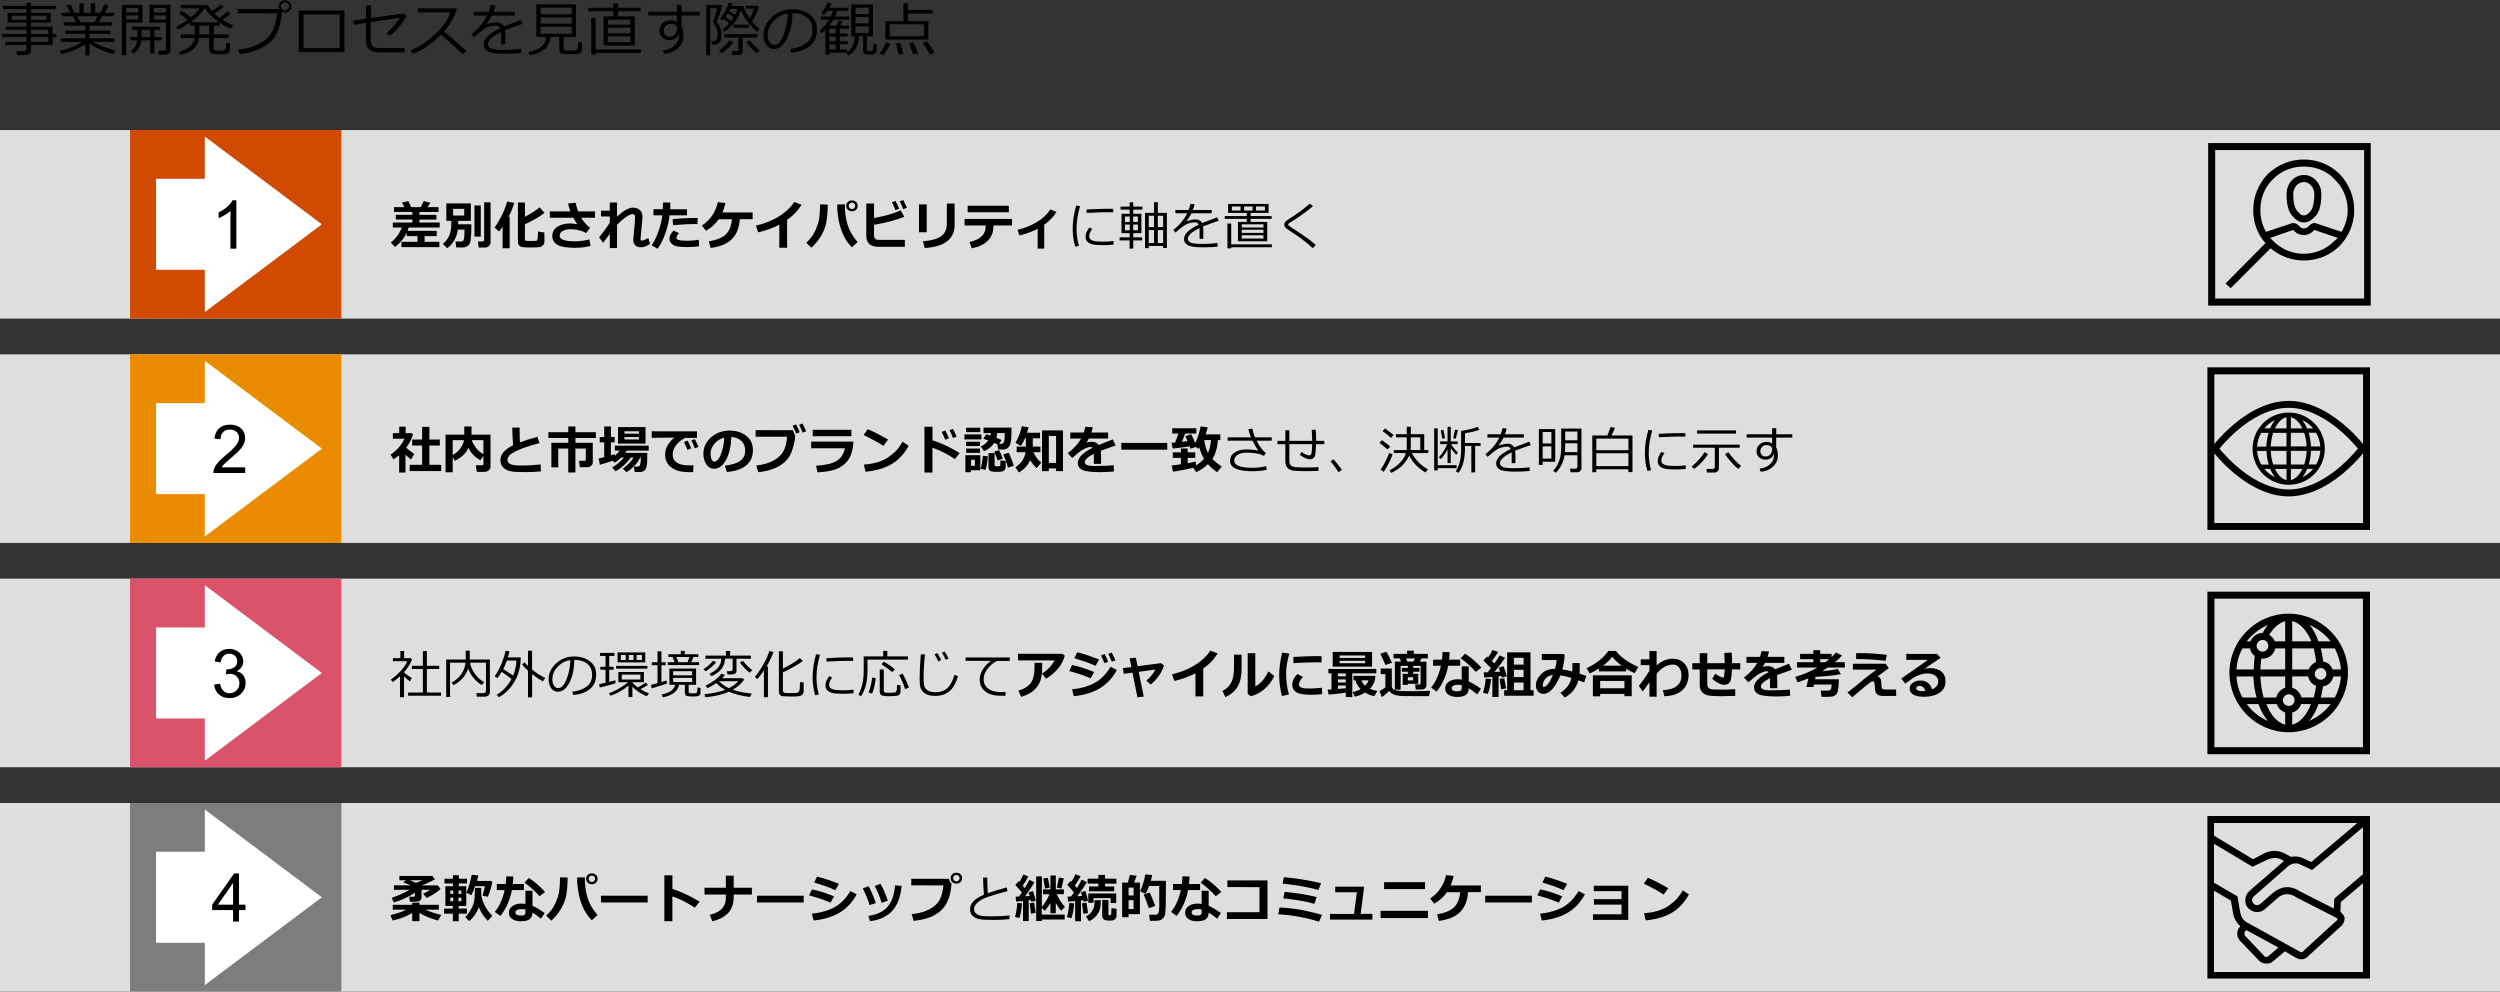<?xml version="1.0" encoding="utf-8"?>
<!-- Generator: Adobe Illustrator 26.3.1, SVG Export Plug-In . SVG Version: 6.00 Build 0)  -->
<svg version="1.1" xmlns="http://www.w3.org/2000/svg" xmlns:xlink="http://www.w3.org/1999/xlink" x="0px" y="0px"
	 viewBox="0 0 769 305" style="enable-background:new 0 0 769 305;" xml:space="preserve">
<rect x="0" y="0" width="769" height="305" fill="#333333" stroke="none"/>
<style type="text/css">
	.st0{fill:#D04A02;}
	.st1{fill:#FFFFFF;}
	.st2{fill:#FFB600;}
	.st3{fill:#E0301E;}
	.st4{fill:#EB8C00;}
	.st5{fill:#DB536A;}
	.st6{fill:#D93954;}
	.st7{fill:#7D7D7D;}
	.st8{fill:#464646;}
	.st9{fill:#2D2D2D;}
	.st10{fill:#DEDEDE;}
	.st11{enable-background:new    ;}
	.st12{fill-rule:evenodd;clip-rule:evenodd;fill:#D04A02;}
	.st13{fill-rule:evenodd;clip-rule:evenodd;fill:#FFFFFF;}
	.st14{fill-rule:evenodd;clip-rule:evenodd;}
</style>
<g id="template">
</g>
<g id="object">
	<g class="st11">
		<path d="M1.62,13.86v-0.98h6.52v-1.43H0.7v-0.99h7.44V9.14H1.8V8.22h6.34V6.95h-5.8V3.96h5.8V2.8H0.91V1.81h7.23V0.84h1.39v0.97
			h7.68V2.8H9.53v1.16h6.06v2.99H9.53v1.27h6.65v2.24h1.21v0.99h-1.21v2.41H9.53v1.74c0,0.41-0.16,0.74-0.49,0.98
			c-0.33,0.24-0.73,0.36-1.22,0.36h-2.6l-0.15-1.21h2.22c0.23,0,0.43-0.07,0.6-0.2s0.25-0.3,0.25-0.48v-1.19H1.62z M8.14,4.82H3.59
			v1.32h4.55V4.82z M14.31,4.82H9.53v1.32h4.78V4.82z M14.84,10.46V9.14H9.53v1.32H14.84z M9.53,12.88h5.31v-1.43H9.53V12.88z"/>
		<path d="M18.76,16.59l-0.35-0.96c2.87-0.63,5.12-1.55,6.77-2.77h-6.45v-1.05h7.49v-1.42h-6.13V9.41h6.13V7.9H19.6V6.85h3.73
			l-0.9-1.87h-3.47V3.94h2.63L20.52,1.7l1.21-0.33l1.16,2.57h1.57V1.07h1.28v2.87h2.24V1.07h1.3v2.87h1.67l1.18-2.6l1.25,0.33
			L32.2,3.94h2.87v1.05h-3.66l-1,1.87h4.02V7.9h-6.86v1.51h6.39v0.98h-6.39v1.42h7.62v1.05h-6.54c0.82,0.52,1.89,1.03,3.21,1.53
			s2.55,0.85,3.7,1.05l-0.57,1.14c-2.95-0.65-5.44-1.73-7.45-3.23v3.67h-1.29v-3.5c-0.84,0.65-1.97,1.27-3.38,1.85
			C21.44,15.97,20.07,16.37,18.76,16.59z M23.83,4.98l0.89,1.87h4.37l0.9-1.87H23.83z"/>
		<path d="M38.83,6.97v10h-1.35V1.48h6.33v5.49H38.83z M38.83,3.79h3.67V2.45h-3.67V3.79z M42.5,4.71h-3.67v1.3h3.67V4.71z
			 M40.98,16.51l-0.7-0.81c1.08-0.75,1.71-1.85,1.91-3.29H40.1v-1.03h2.17V9.23H40.6V8.2h8.68v1.03H47.5v2.16h2.26v1.03H47.5v4h-1.3
			v-4h-2.69C43.28,14.22,42.44,15.59,40.98,16.51z M43.58,9.23v1.59c0,0.22,0,0.41-0.01,0.57h2.62V9.23H43.58z M50.84,16.79h-2.11
			l-0.15-1.2h1.71c0.51,0,0.76-0.19,0.76-0.58V6.97h-5.06V1.48h6.44v13.99c0,0.38-0.15,0.7-0.44,0.94S51.31,16.79,50.84,16.79z
			 M47.29,3.79h3.76V2.45h-3.76V3.79z M51.06,4.71h-3.76v1.3h3.76V4.71z"/>
		<path d="M55.49,16.88l-0.37-1.01c2.82-0.66,4.4-2.06,4.72-4.2h-4.23V10.6h4.32c0.01-0.16,0.01-0.38,0.01-0.66V7.9h-1.49V6.95
			c-1.27,0.89-2.5,1.6-3.69,2.13l-0.57-0.9c1.24-0.56,2.44-1.25,3.59-2.09C57.22,5.64,56.34,5,55.16,4.16l0.77-0.83
			c1.33,0.9,2.27,1.56,2.81,2c1.19-1.01,2.08-1.94,2.68-2.77H55.6V1.53h8.19c0.32,0.54,0.82,1.18,1.49,1.9
			c1.03-0.67,1.89-1.35,2.6-2.04l0.91,0.75c-0.67,0.58-1.61,1.25-2.8,2.01c0.53,0.5,1.05,0.95,1.56,1.33c1.15-0.84,1.97-1.51,2.45-2
			l0.94,0.79c-0.61,0.53-1.44,1.14-2.48,1.83c0.98,0.63,2.05,1.19,3.23,1.7l-0.73,1.05c-1.12-0.47-2.26-1.09-3.4-1.86V7.9h-1.82v2.7
			h4.5v1.07h-4.5v3.14c0,0.29,0.11,0.49,0.33,0.61s0.69,0.18,1.43,0.18c0.76,0,1.25-0.05,1.47-0.15s0.38-0.28,0.47-0.54
			c0.09-0.26,0.14-0.84,0.14-1.73l1.16,0.12v1.92c0,0.41-0.12,0.73-0.37,0.96c-0.25,0.23-0.6,0.37-1.05,0.43s-1.03,0.08-1.73,0.08
			c-0.32,0-0.83-0.02-1.53-0.06c-0.7-0.04-1.16-0.19-1.38-0.45s-0.33-0.61-0.33-1.05v-3.46h-3.12
			C60.88,14.41,58.96,16.15,55.49,16.88z M58.61,6.85h8.8c-1.95-1.37-3.42-2.83-4.42-4.37C62.08,3.94,60.62,5.4,58.61,6.85z
			 M61.33,7.9v2.22c0,0.12,0,0.28-0.01,0.47h3.04V7.9H61.33z"/>
		<path d="M86.75,3.64C86.53,6.3,86,8.49,85.15,10.19s-2.25,3.12-4.21,4.27s-4.37,1.87-7.25,2.16l-0.36-1.33
			c3.06-0.29,5.74-1.25,8.03-2.87s3.56-4.4,3.81-8.35H73.13v-1.3H85.9c-0.12-0.24-0.18-0.51-0.18-0.82c0-0.52,0.19-0.95,0.57-1.31
			s0.85-0.54,1.41-0.55c0.53,0,0.98,0.18,1.35,0.54s0.56,0.81,0.58,1.35c0,0.52-0.19,0.96-0.56,1.32s-0.83,0.54-1.36,0.55
			C87.35,3.86,87.03,3.78,86.75,3.64z M87.66,3.23c0.34,0,0.64-0.12,0.89-0.36s0.38-0.53,0.38-0.88c0-0.35-0.12-0.65-0.37-0.91
			s-0.55-0.38-0.9-0.38c-0.34,0-0.64,0.12-0.89,0.37c-0.25,0.25-0.38,0.54-0.38,0.88s0.12,0.64,0.37,0.89S87.32,3.23,87.66,3.23z"/>
		<path d="M105.95,16.03H91.92V3.23h14.03V16.03z M104.46,14.8V4.4H93.38v10.4H104.46z"/>
		<path d="M125.09,4.9c-1.41,2.49-3.15,4.54-5.22,6.13l-0.96-0.88c1.63-1.31,3-2.87,4.09-4.68l-8.95,1.34v5.52
			c0,0.83,0.21,1.44,0.62,1.85s1.19,0.61,2.33,0.61h7.49v1.3h-7.87c-2.71,0-4.07-1.22-4.07-3.66V7.04l-3.74,0.56l-0.16-1.29
			l3.97-0.56V1.66h1.53v3.88l10.03-1.41L125.09,4.9z"/>
		<path d="M143.52,15.71l-1.25,0.97c-1.61-1.65-3.8-3.65-6.58-5.99c-2.91,2.8-5.81,4.78-8.69,5.92l-0.67-1.12
			c2.41-0.98,4.82-2.54,7.21-4.68c2.39-2.13,4.07-4.47,5.03-7h-10.03V2.58h11.61l0.36,0.33c-0.82,2.48-2.14,4.75-3.95,6.8
			C138.36,11.11,140.67,13.11,143.52,15.71z"/>
		<path d="M155.42,13.61h-1.3v-2.88c0-0.34-0.01-0.63-0.03-0.87c-2.7,1.35-4.04,2.58-4.04,3.68c0,0.55,0.3,0.99,0.91,1.31
			c0.6,0.32,1.88,0.49,3.81,0.49c2.3,0,4.14-0.11,5.51-0.33l0.09,1.27c-1.39,0.16-3.01,0.25-4.83,0.25c-2.82,0-4.66-0.25-5.51-0.74
			s-1.28-1.2-1.28-2.11c-0.01-0.81,0.37-1.62,1.13-2.42s2.08-1.66,3.96-2.58c-0.24-0.53-0.67-0.79-1.29-0.79
			c-0.7,0-1.46,0.13-2.27,0.38c-0.81,0.25-1.82,0.89-3.02,1.92l-1.46,1.23l-0.76-0.9c2.14-1.66,3.74-3.59,4.8-5.77h-4.1V3.63h4.58
			c0.27-0.7,0.48-1.4,0.62-2.11l1.46,0.12c-0.15,0.67-0.35,1.34-0.6,1.99h6.53v1.14h-7c-0.33,0.67-0.9,1.56-1.71,2.67l0.13,0.07
			c0.23-0.15,0.68-0.29,1.35-0.43s1.19-0.21,1.56-0.21c1.14,0,1.91,0.42,2.33,1.27l5.18-2l0.58,1.19c-1.22,0.4-3.03,1.05-5.43,1.94
			c0.07,0.44,0.11,0.99,0.11,1.66V13.61z"/>
		<path d="M162.91,16.95l-0.33-1.01c1.48-0.19,2.71-0.66,3.71-1.39c1-0.73,1.56-1.79,1.69-3.18h-3V1.36h12.19v10.01h-3.78v3.49
			c0,0.26,0.1,0.44,0.3,0.56c0.2,0.11,0.79,0.17,1.75,0.17c0.09,0,0.38-0.01,0.87-0.04c0.49-0.03,0.79-0.06,0.91-0.1
			s0.23-0.13,0.33-0.25s0.17-0.37,0.23-0.71c0.06-0.34,0.08-0.89,0.08-1.65l1.15,0.18v2.13c0,0.45-0.15,0.79-0.45,1.04
			s-0.74,0.39-1.34,0.43s-1.14,0.06-1.64,0.06c-0.35,0-0.81-0.01-1.4-0.04s-0.96-0.05-1.12-0.09s-0.32-0.12-0.48-0.24
			c-0.17-0.13-0.3-0.29-0.4-0.5s-0.15-0.45-0.15-0.72v-3.73h-2.68c-0.13,1.09-0.42,1.98-0.87,2.66s-1.15,1.3-2.12,1.85
			C165.42,16.42,164.26,16.78,162.91,16.95z M166.29,4.38h9.58v-2h-9.58V4.38z M166.29,7.31h9.58V5.35h-9.58V7.31z M175.87,8.25
			h-9.58v2.13h9.58V8.25z"/>
		<path d="M185.66,14V5.04h3.01V3.46h-7.69V2.4h7.69V1.06h1.43V2.4h6.93v1.06h-6.93v1.58h5.16V14H185.66z M181.87,16.85V5.48h1.33
			v9.76h13.93v1.06H183.2v0.54H181.87z M193.9,7.59V6.05h-6.93v1.54H193.9z M186.98,10.26h6.93V8.53h-6.93V10.26z M186.98,12.97
			h6.93V11.2h-6.93V12.97z"/>
		<path d="M215.19,4.75h-5.55v3.38c0.39,0.68,0.58,1.61,0.58,2.79c-0.01,1.55-0.58,2.85-1.72,3.9c-1.14,1.05-2.55,1.63-4.22,1.74
			l-0.36-1.1c1.41-0.1,2.59-0.58,3.55-1.45s1.44-1.94,1.44-3.23c0-0.22-0.01-0.41-0.04-0.59c-0.15,0.68-0.49,1.21-1.03,1.6
			c-0.54,0.39-1.19,0.58-1.94,0.58c-0.86,0-1.58-0.27-2.17-0.81c-0.59-0.54-0.89-1.22-0.89-2.04c0-0.94,0.33-1.73,1-2.36
			s1.48-0.95,2.45-0.95c0.73,0,1.37,0.21,1.94,0.64V4.75h-8.81V3.6h8.81V1.5h1.42v2.1h5.55V4.75z M208.25,8.32
			c-0.33-0.66-1.03-0.99-2.09-0.99c-0.52,0.01-0.98,0.22-1.38,0.64s-0.6,0.89-0.6,1.42c0,0.57,0.16,1.03,0.47,1.37
			s0.75,0.52,1.29,0.52c0.69,0,1.24-0.23,1.66-0.68s0.63-1.04,0.65-1.78V8.32z"/>
		<path d="M220.49,6.64c0.17,0.24,0.41,0.64,0.72,1.19c0.31,0.55,0.51,1.05,0.61,1.49s0.14,0.85,0.14,1.23
			c0,0.51-0.05,0.97-0.14,1.37s-0.24,0.74-0.43,1s-0.41,0.46-0.67,0.59s-0.48,0.2-0.68,0.22s-0.55,0.03-1.05,0.03l-0.2-1.13
			l1.03-0.04c0.61-0.11,0.91-0.77,0.91-2c0-1.28-0.45-2.51-1.35-3.67l-0.04-0.29c0.21-0.53,0.47-1.3,0.77-2.29
			c0.3-0.99,0.46-1.6,0.46-1.82h-2.09v14.5h-1.21V1.54h4.58l0.27,0.35c-0.15,0.59-0.41,1.45-0.78,2.58S220.67,6.32,220.49,6.64z
			 M221.98,16.37l-0.81-0.83c1.37-0.96,2.46-2.01,3.29-3.14l1.18,0.56c-0.37,0.53-0.95,1.16-1.74,1.89
			C223.09,15.59,222.46,16.09,221.98,16.37z M224.31,7.17c-0.53-0.45-1.08-0.9-1.64-1.34c-0.12,0.15-0.24,0.3-0.38,0.46l-0.74-0.54
			c1.22-1.61,2.09-3.25,2.61-4.91l1.2,0.18c-0.08,0.26-0.18,0.54-0.3,0.83h3.52c0.4,1.17,1.08,2.45,2.04,3.83
			c0.62-1.01,1.05-2.02,1.28-3.01h-2.55V1.76h3.74l0.32,0.37c-0.57,1.79-1.27,3.28-2.09,4.49c0.61,0.74,1.41,1.52,2.4,2.32
			l-0.81,0.88c-1.04-0.87-2.02-1.91-2.93-3.13s-1.61-2.44-2.09-3.67c-0.7,2.58-2.37,4.83-5,6.76l-0.64-0.7
			C223.03,8.5,223.72,7.87,224.31,7.17z M226.55,15.75c0.38,0,0.57-0.17,0.57-0.5v-3.71h-4.28v-1.05H233v1.05h-4.54v4.19
			c0,0.81-0.48,1.21-1.45,1.21h-1.78l-0.13-1.2H226.55z M223.16,5.18c0.41,0.29,0.98,0.72,1.72,1.28c0.4-0.57,0.67-0.97,0.8-1.2
			c-0.44-0.3-1.05-0.67-1.83-1.12C223.61,4.54,223.37,4.89,223.16,5.18z M226.12,4.48c0.33-0.64,0.57-1.22,0.71-1.75h-2.17
			c-0.1,0.2-0.23,0.43-0.38,0.7C225.06,3.86,225.67,4.21,226.12,4.48z M225.58,8.57V7.56h4.79v1.01H225.58z M232.78,16.37
			c-0.49-0.34-1.07-0.87-1.74-1.59s-1.17-1.35-1.49-1.88l1.1-0.52c0.28,0.44,0.74,0.98,1.38,1.63s1.2,1.15,1.69,1.52L232.78,16.37z"
			/>
		<path d="M243.39,16.21l-0.34-1.19c1.89-0.17,3.5-0.72,4.84-1.64s2.01-2.31,2.01-4.15c0-1.64-0.54-2.91-1.62-3.81
			s-2.59-1.37-4.52-1.42c-0.06,3.15-0.63,5.78-1.7,7.89s-2.4,3.16-4.01,3.16c-1,0-1.78-0.42-2.35-1.27s-0.86-1.88-0.86-3.1
			c0-2.01,0.87-3.82,2.6-5.42c1.73-1.6,3.79-2.4,6.16-2.4c2.23,0,4.07,0.56,5.52,1.67c1.45,1.12,2.17,2.64,2.17,4.57
			c0,2.2-0.73,3.89-2.19,5.05S245.74,16.01,243.39,16.21z M242.37,4.11c-1.7,0.26-3.16,1.03-4.39,2.31s-1.84,2.73-1.84,4.34
			c0,0.86,0.18,1.58,0.54,2.17c0.36,0.6,0.86,0.89,1.49,0.89c1.1,0,2.05-1.02,2.87-3.07C241.85,8.71,242.3,6.49,242.37,4.11z"/>
		<path d="M258.3,15.21h2.28v0.94c0.77-0.57,1.36-1.3,1.77-2.2s0.61-1.83,0.61-2.8v-0.02h-1.12V1.37h6.69v9.76h-1.84v3.99
			c0,0.21,0.06,0.37,0.17,0.47s0.35,0.16,0.7,0.16c0.3,0,0.54-0.05,0.7-0.14c0.16-0.1,0.25-0.23,0.28-0.39s0.05-0.41,0.08-0.75
			s0.04-0.7,0.04-1.08l1.03,0.15c0.01,0.41,0.02,0.84,0.02,1.28c0,0.62-0.07,1.05-0.2,1.3s-0.34,0.42-0.62,0.52
			s-0.75,0.15-1.42,0.15c-0.82,0-1.35-0.11-1.6-0.33s-0.37-0.54-0.37-0.95v-4.38h-1.25c-0.02,1.32-0.33,2.52-0.91,3.59
			s-1.39,1.85-2.43,2.36l-0.57-0.75c0.03-0.02,0.09-0.06,0.19-0.13h-5.42v0.64h-1.23V9.19c-0.23,0.25-0.6,0.59-1.09,1.05l-0.64-0.74
			c1.1-1,2.05-2.14,2.85-3.43h-2.46V5.08h3.01c0.26-0.54,0.49-1.12,0.68-1.72h-1.73c-0.36,0.5-0.71,0.91-1.03,1.23l-0.85-0.55
			c0.32-0.33,0.69-0.85,1.12-1.55s0.72-1.26,0.88-1.69l1.2,0.28c-0.15,0.38-0.38,0.83-0.69,1.34h5.81v0.94h-3.43
			c-0.22,0.71-0.44,1.29-0.64,1.72h4.36v0.99h-4.9c-0.38,0.64-0.81,1.26-1.28,1.84h2.23c0.2-0.41,0.44-0.94,0.71-1.58l1.16,0.25
			c-0.12,0.26-0.37,0.7-0.73,1.33h2.73v0.93h-2.81v1.47h2.41v0.96h-2.41v1.4h2.41v0.95h-2.41V15.21z M255.08,8.84v1.47h1.98V8.84
			H255.08z M255.08,11.27v1.4h1.98v-1.4H255.08z M255.08,15.21h1.98v-1.6h-1.98V15.21z M263.14,4.32h4.07V2.36h-4.07V4.32z
			 M263.14,7.19h4.07V5.25h-4.07V7.19z M267.21,8.11h-4.07v2.02h4.07V8.11z"/>
		<path d="M271.7,17l-1.21-0.57c0.84-1.01,1.54-2.15,2.09-3.42l1.28,0.35c-0.14,0.45-0.46,1.09-0.97,1.92S271.98,16.69,271.7,17z
			 M272.36,12.16V6.48h5.53V0.98h1.37v2.09h7.57v1.08h-7.57v2.32h6.3v5.69H272.36z M284.23,7.49h-10.56v3.65h10.56V7.49z
			 M276.45,16.83l-0.89-3.44l1.34-0.22c0.23,0.69,0.55,1.83,0.98,3.42L276.45,16.83z M280.89,16.68c-0.38-1.17-0.79-2.3-1.25-3.39
			l1.33-0.3c0.52,1.08,0.98,2.21,1.39,3.38L280.89,16.68z M286.05,16.72c-0.45-0.87-1.18-2.05-2.2-3.54l1.3-0.49
			c0.91,1.26,1.67,2.45,2.28,3.56L286.05,16.72z"/>
	</g>
	<rect y="40" class="st10" width="769" height="58"/>
	<g class="st11">
		<path d="M125.72,70c-0.1,0.33-0.22,0.67-0.36,1.02h8.98v1.62h-3.73v1.73h4.54v1.65h-11.66v-1.65h4.93v-1.73h-3.3v-1.05
			c-0.77,1.67-1.97,3.13-3.61,4.38l-1.31-1.36c1.54-1.2,2.67-2.73,3.38-4.61h-2.75v-1.55h6.02v-0.91h-5.09v-1.46h5.09V65.2h-5.65
			v-1.49h3.15l-0.67-1.42l1.95-0.41l0.86,1.84h2.91l0.94-1.85l2.06,0.49l-0.89,1.36h3.39v1.49h-5.88v0.88h5.22v1.46h-5.22v0.91h6.23
			V70H125.72z"/>
		<path d="M140.96,67.95c0,0.25-0.01,0.6-0.02,1.04h4.04c0,0.23,0.01,0.48,0.01,0.73c0,1.08-0.04,2.11-0.11,3.09
			s-0.18,1.64-0.32,1.98s-0.4,0.65-0.8,0.92s-0.86,0.4-1.39,0.4h-2.02l-0.24-1.82h1.71c0.47,0,0.77-0.25,0.89-0.75
			s0.18-1.47,0.18-2.92h-2.07c-0.12,1.06-0.45,2.11-0.98,3.13s-1.29,1.89-2.28,2.59l-1.34-1.33c0.71-0.58,1.26-1.23,1.66-1.93
			s0.66-1.45,0.77-2.23s0.18-1.66,0.18-2.64v-0.27h-1.54v-5.38h7.55v5.38H140.96z M142.8,66.29v-2.05h-3.42v2.05H142.8z
			 M147.89,72.78h-1.94V63.2h1.94V72.78z M150.9,74.59c0,0.42-0.18,0.78-0.53,1.09s-0.74,0.47-1.16,0.47h-1.95l-0.26-1.88h1.34
			c0.39,0,0.58-0.16,0.58-0.48V62.24h1.98V74.59z"/>
		<path d="M156.77,76.36h-2.17v-6.58c-0.3,0.44-0.66,0.92-1.09,1.45l-1.39-1.25c0.46-0.56,1.11-1.62,1.96-3.19s1.49-3.16,1.91-4.78
			l2.19,0.38c-0.44,1.53-1.02,2.95-1.74,4.26h0.34V76.36z M167.47,74.29c0,0.47-0.15,0.86-0.46,1.16s-0.67,0.5-1.09,0.57
			s-1.22,0.11-2.39,0.11c-1.53,0-2.5-0.04-2.92-0.13s-0.74-0.28-0.96-0.57s-0.34-0.69-0.34-1.18V62.29h2.16v4.41
			c2.15-1.18,3.64-2.15,4.48-2.93l1.56,1.7c-1.41,1.12-3.42,2.29-6.05,3.52v4.59c0,0.25,0.09,0.4,0.28,0.46s0.78,0.09,1.78,0.09
			c0.09,0,0.53-0.02,1.3-0.05c0.28-0.01,0.45-0.14,0.51-0.38s0.12-1.07,0.18-2.48l1.95,0.3V74.29z"/>
		<path d="M181.65,75.64c-1.46,0.39-3.07,0.59-4.82,0.59c-2.53,0-4.32-0.31-5.37-0.93s-1.57-1.53-1.57-2.73
			c0-1.21,0.52-2.16,1.57-2.83s2.37-1.01,3.96-1.01c0.4,0,1.1,0.08,2.12,0.23c-0.4-0.6-0.8-1.27-1.21-1.99h-7.21v-1.94h6.32
			c-0.28-0.77-0.51-1.58-0.7-2.44l2.29-0.21c0.1,0.46,0.37,1.34,0.8,2.65h5.2v1.94h-4.26c0.78,1.33,1.71,2.35,2.77,3.06l-1.22,1.65
			c-1.42-0.77-3.02-1.16-4.81-1.16c-0.96,0-1.76,0.17-2.4,0.52s-0.95,0.84-0.95,1.48c0,1.14,1.58,1.71,4.73,1.71
			c0.65,0,1.42-0.06,2.3-0.17s1.58-0.26,2.1-0.43L181.65,75.64z"/>
		<path d="M187.59,71.86c-0.81,1.19-1.5,2.13-2.08,2.84l-1.22-1.73c0.81-0.92,1.8-2.25,2.98-3.98c0.06-0.14,0.17-0.36,0.31-0.65
			v-1.75h-2.72v-1.78h2.72v-2.52h2.22v4.38c1.93-1.87,3.59-2.8,4.96-2.8c0.85,0,1.54,0.25,2.07,0.75s0.8,1.16,0.8,1.98
			c0,0.46-0.1,1.62-0.29,3.46c-0.16,1.5-0.25,2.59-0.3,3.27v0.16c0,0.35,0.12,0.53,0.37,0.53c0.35,0,1.02-0.27,2.02-0.8l0.52,1.81
			c-1,0.69-1.96,1.03-2.87,1.03c-0.72,0-1.29-0.21-1.69-0.63s-0.6-1-0.6-1.73c0-0.19,0.11-1.41,0.34-3.66
			c0.12-1.29,0.2-2.38,0.22-3.27v-0.12c0-0.52-0.27-0.78-0.81-0.78c-0.43,0-1.05,0.26-1.86,0.79s-1.77,1.36-2.88,2.52v7.13h-2.22
			V71.86z"/>
		<path d="M206.17,62.32c0.02,0.19,0.02,0.53,0.02,1c0,0.35-0.01,0.7-0.03,1.04h5.16v1.88h-5.38c-0.15,1.73-0.58,3.59-1.3,5.59
			s-1.51,3.56-2.38,4.68l-1.81-1.07c0.79-1.11,1.49-2.53,2.09-4.25s1-3.37,1.19-4.96h-2.73v-1.88h2.87
			c0.04-0.84,0.06-1.52,0.06-2.04H206.17z M215.05,75.75c-1.09,0.17-2.32,0.26-3.7,0.26c-1.07,0-2.01-0.06-2.82-0.18
			s-1.45-0.41-1.91-0.85s-0.7-0.97-0.7-1.57c0-0.8,0.43-1.63,1.28-2.48l1.66,0.78c-0.52,0.63-0.77,1.14-0.77,1.52
			c0,0.19,0.09,0.34,0.28,0.45s0.57,0.2,1.13,0.27s1.21,0.1,1.93,0.1c1.19,0,2.36-0.1,3.51-0.3L215.05,75.75z M214.64,67.07
			l-0.11,1.86c-0.3-0.02-0.61-0.02-0.93-0.02c-1.77,0-3.95,0.12-6.56,0.36l-0.14-1.86c2.16-0.24,4.33-0.36,6.51-0.36
			C213.91,67.04,214.32,67.05,214.64,67.07z"/>
		<path d="M227.56,67.45c-0.17,2.56-0.96,4.57-2.37,6.03s-3.61,2.39-6.6,2.8l-0.55-2.02c2.44-0.42,4.18-1.15,5.24-2.19
			s1.68-2.59,1.87-4.63h-4.07c-0.96,1.39-2.26,2.57-3.9,3.55l-1.27-1.62c2.56-1.7,4.2-4.09,4.91-7.19l2.32,0.27
			c-0.25,1.12-0.56,2.09-0.91,2.91h9.29v2.06H227.56z"/>
		<path d="M242.12,76.21h-2.4v-7.09c-1.94,1-4.11,1.78-6.49,2.35l-0.72-2.05c2.75-0.66,5.14-1.62,7.17-2.9s3.57-2.74,4.62-4.4
			l2.27,0.87c-0.8,1.2-1.55,2.14-2.23,2.8s-1.43,1.28-2.22,1.83V76.21z"/>
		<path d="M254.62,62.94c-0.05,2.47-0.22,4.39-0.51,5.75s-0.83,2.67-1.6,3.95s-1.74,2.46-2.91,3.54l-1.59-1.5
			c0.96-0.92,1.71-1.82,2.23-2.71s0.98-1.92,1.38-3.12s0.61-3.19,0.65-5.98L254.62,62.94z M263.8,74.46l-1.76,1.63
			c-1.18-1.23-2.1-2.59-2.75-4.08s-1.11-3.01-1.37-4.57s-0.4-2.89-0.4-4l0.01-0.53l2.36-0.05v0.26c0,2.17,0.27,4.16,0.82,5.99
			S262.29,72.72,263.8,74.46z M263.82,63.32c0,0.48-0.17,0.88-0.5,1.2s-0.75,0.47-1.26,0.47s-0.92-0.16-1.26-0.47s-0.5-0.71-0.5-1.2
			s0.17-0.88,0.5-1.2s0.75-0.47,1.26-0.47s0.92,0.16,1.26,0.47S263.82,62.83,263.82,63.32z M262.77,62.61
			c-0.19-0.19-0.43-0.29-0.71-0.29s-0.52,0.1-0.71,0.29s-0.29,0.43-0.29,0.7s0.09,0.51,0.29,0.7s0.43,0.29,0.71,0.29
			s0.52-0.1,0.71-0.29s0.29-0.43,0.29-0.7S262.96,62.81,262.77,62.61z"/>
		<path d="M278.35,75.92h-8.06c-1.33,0-2.3-0.29-2.91-0.88s-0.91-1.48-0.91-2.69v-9.74h2.39v4.48c3.73-0.75,6.46-1.53,8.17-2.37
			l1.14,1.92c-0.75,0.38-2.06,0.83-3.94,1.34s-3.67,0.9-5.38,1.17v3.16c0,0.5,0.11,0.88,0.33,1.12s0.69,0.36,1.41,0.36h7.74V75.92z
			 M276.58,64.2l-1.14,0.44c-0.43-1.06-0.78-1.86-1.07-2.41l1.1-0.43C275.91,62.64,276.28,63.44,276.58,64.2z M278.96,63.92
			l-1.12,0.41c-0.34-0.85-0.7-1.65-1.08-2.4l1.08-0.41C278.23,62.27,278.6,63.06,278.96,63.92z"/>
		<path d="M285.05,71.45h-2.37v-8.58h2.37V71.45z M293.65,69.1c0,4.42-3.07,6.81-9.22,7.19l-0.51-2.07
			c2.67-0.22,4.55-0.76,5.66-1.62s1.66-2.12,1.66-3.8v-6.19h2.4V69.1z"/>
		<path d="M311.28,69.36h-5.71v0.24c0,1.83-0.58,3.32-1.75,4.47s-2.8,1.92-4.91,2.31l-0.7-1.94c1.59-0.33,2.82-0.91,3.68-1.71
			s1.29-1.82,1.29-3.02v-0.35h-6.47v-2.02h14.58V69.36z M310.32,65.29h-12.67v-2h12.67V65.29z"/>
		<path d="M321.2,76.46h-2.02v-6.06c-1.63,0.83-3.5,1.5-5.6,2.02l-0.59-1.73c2.17-0.5,4.16-1.31,5.98-2.4s3.19-2.39,4.11-3.87
			l1.89,0.77c-0.83,1.42-2.09,2.73-3.77,3.94V76.46z"/>
		<path d="M331.88,75.62l-1.12,0.26c-0.54-1.71-0.8-3.57-0.8-5.58c0-2.19,0.36-4.55,1.07-7.08l1.2,0.21
			c-0.72,2.37-1.08,4.68-1.08,6.93C331.15,72.21,331.39,73.96,331.88,75.62z M342.55,75.24c-1.09,0.11-2.15,0.17-3.2,0.17
			c-1.45,0-2.53-0.08-3.25-0.25s-1.26-0.45-1.63-0.84s-0.55-0.89-0.55-1.51c0-0.9,0.39-1.84,1.17-2.84l0.91,0.48
			c-0.64,0.7-0.96,1.46-0.96,2.28c0,0.41,0.17,0.73,0.52,0.98s0.81,0.42,1.39,0.5s1.41,0.12,2.47,0.12c1.08,0,2.12-0.06,3.12-0.19
			V75.24z M342.45,65.3c-0.83-0.02-1.61-0.02-2.34-0.02c-1.08,0-3.03,0.07-5.85,0.22c0-0.23-0.02-0.59-0.05-1.05
			c2.68-0.16,4.86-0.23,6.54-0.23c0.83,0,1.39,0.01,1.66,0.02v0.07C342.41,64.54,342.43,64.87,342.45,65.3z"/>
		<path d="M344.4,73.94v-0.93h3.07v-1.3h-2.49v-5.95h2.49v-1.29h-2.79v-0.91h2.79v-1.32h1.12v1.32h2.81v0.91h-2.81v1.29h2.5v5.95
			h-2.5v1.3h2.74v0.93h-2.74v2.53h-1.12v-2.53H344.4z M346.03,68.28h1.48V66.6h-1.48V68.28z M347.52,69.06h-1.48v1.77h1.48V69.06z
			 M348.56,68.28h1.45V66.6h-1.45V68.28z M350.02,69.06h-1.45v1.77h1.45V69.06z M357.78,75.64h-4.42v0.69h-1.14V65.47h2.76v-3.27
			h1.17v3.27h2.78v10.82h-1.15V75.64z M354.98,66.37h-1.62v3.48h1.62V66.37z M353.36,74.74h1.62v-3.98h-1.62V74.74z M357.78,69.85
			v-3.48h-1.63v3.48H357.78z M356.15,74.74h1.63v-3.98h-1.63V74.74z"/>
		<path d="M370.15,73.48h-1.16v-2.56c0-0.3-0.01-0.56-0.02-0.77c-2.4,1.2-3.59,2.29-3.59,3.27c0,0.49,0.27,0.88,0.8,1.17
			s1.67,0.43,3.39,0.43c2.05,0,3.68-0.1,4.9-0.29l0.08,1.13c-1.24,0.15-2.67,0.22-4.3,0.22c-2.5,0-4.14-0.22-4.9-0.66
			s-1.14-1.06-1.14-1.88c0-0.72,0.33-1.44,1-2.15s1.85-1.47,3.52-2.3c-0.21-0.47-0.6-0.7-1.15-0.7c-0.62,0-1.3,0.11-2.02,0.34
			s-1.62,0.8-2.68,1.71l-1.3,1.09l-0.67-0.8c1.91-1.48,3.33-3.19,4.27-5.12h-3.64v-1.02h4.07c0.24-0.62,0.42-1.25,0.55-1.88
			l1.3,0.11c-0.13,0.6-0.31,1.19-0.53,1.77h5.8v1.02h-6.22c-0.29,0.6-0.8,1.39-1.52,2.38l0.12,0.06c0.2-0.13,0.6-0.26,1.2-0.38
			s1.06-0.18,1.38-0.18c1.01,0,1.7,0.38,2.07,1.13l4.6-1.77l0.52,1.05c-1.08,0.35-2.69,0.93-4.83,1.73
			c0.06,0.39,0.09,0.88,0.09,1.48V73.48z"/>
		<path d="M380.79,74.21v-5.95h2.72v-0.93h-6.77v-0.86h6.77v-0.97h-5.73v-2.76h12.44v2.76h-5.53v0.97h6.46v0.86h-6.46v0.93h5.12
			v5.95H380.79z M377.55,76.39v-7.64h1.17v6.4h12.5v0.91h-12.5v0.33H377.55z M381.59,64.76V63.5h-2.68v1.26H381.59z M388.63,69.97
			V69h-6.67v0.97H388.63z M381.96,71.62h6.67v-0.95h-6.67V71.62z M381.96,73.38h6.67v-1.02h-6.67V73.38z M382.68,63.5v1.26h2.61
			V63.5H382.68z M389.09,63.5h-2.73v1.26h2.73V63.5z"/>
		<path d="M404.77,75.37l-0.98,0.96c-1.6-1.5-3.38-2.9-5.34-4.21c-0.36-0.22-0.88-0.56-1.56-1.01s-1.11-0.75-1.29-0.9
			s-0.32-0.32-0.42-0.52s-0.16-0.39-0.16-0.59c0-0.49,0.32-0.96,0.96-1.41c1.85-1.19,3.25-2.12,4.17-2.81s1.85-1.44,2.76-2.25
			l0.96,0.8c-1.86,1.56-4.04,3.13-6.52,4.7c-0.48,0.28-0.79,0.47-0.91,0.57s-0.18,0.23-0.18,0.37c0,0.12,0.04,0.22,0.11,0.3
			s0.39,0.29,0.95,0.66c2.09,1.35,3.65,2.4,4.67,3.14S403.95,74.64,404.77,75.37z"/>
	</g>
	<rect x="40" y="40" class="st0" width="65" height="58"/>
	<g>
		<path class="st14" d="M679.23,44c0,50,0,50,0,50c50,0,50,0,50,0c0-50,0-50,0-50H679.23L679.23,44L679.23,44z M727.2,91.83
			c-45.81,0-45.81,0-45.81,0c0-45.66,0-45.66,0-45.66c45.81,0,45.81,0,45.81,0V91.83L727.2,91.83L727.2,91.83z M686.16,88.65
			c12.28-12.28,12.28-12.28,12.28-12.28c2.89,2.46,6.5,3.76,10.26,3.76c3.9,0,7.95-1.45,10.98-4.48c2.89-3.03,4.48-6.94,4.48-10.98
			c0-4.19-1.59-8.09-4.48-11.13c-2.89-2.89-6.94-4.48-10.98-4.48c-4.19,0-8.09,1.59-11.13,4.48c-2.89,3.03-4.48,6.94-4.48,11.13
			c0,3.76,1.3,7.37,3.76,10.12c-12.28,12.43-12.28,12.43-12.28,12.43L686.16,88.65L686.16,88.65L686.16,88.65z M699.17,74.06
			c-0.29-0.29-0.58-0.58-0.87-0.87c7.08-2.46,7.08-2.46,7.08-2.46c0.43,0.43,0.43,0.43,0.43,0.43c0.72,0.72,1.73,1.16,2.89,1.16l0,0
			c1.01,0,2.02-0.43,2.75-1.16c0.43-0.43,0.43-0.43,0.43-0.43c7.23,2.46,7.23,2.46,7.23,2.46c-0.29,0.29-0.58,0.58-1.01,0.87
			C712.9,79.4,704.37,79.4,699.17,74.06L699.17,74.06z M699.17,55.13c2.46-2.6,5.92-3.9,9.54-3.9c3.61,0,6.94,1.3,9.39,3.9
			c2.6,2.46,4.05,5.92,4.05,9.54c0,2.31-0.72,4.62-1.88,6.65c-7.8-2.6-7.8-2.6-7.8-2.6c-0.72-0.29-1.45,0-2.02,0.58
			c-0.43,0.43-0.43,0.43-0.43,0.43c-0.72,0.72-2.02,0.72-2.6,0c-0.43-0.43-0.43-0.43-0.43-0.43c-0.58-0.58-1.45-0.87-2.17-0.58
			c-7.8,2.6-7.8,2.6-7.8,2.6c-1.16-2.02-1.73-4.34-1.73-6.65C695.27,61.05,696.57,57.58,699.17,55.13L699.17,55.13z M708.71,68.42
			c1.59,0,2.6-1.01,3.61-2.02c1.16-1.3,1.73-3.61,1.73-6.65c0-3.32-2.46-5.92-5.35-5.92c-3.03,0-5.35,2.6-5.35,5.92
			c0,3.03,0.58,5.35,1.73,6.65C706.11,67.41,706.97,68.42,708.71,68.42L708.71,68.42z M708.71,55.99c1.73,0,3.18,1.73,3.18,3.76
			c0,2.46-0.43,4.34-1.16,5.2c-1.01,1.16-1.45,1.3-2.02,1.3c-0.72,0-1.01-0.14-2.02-1.3c-0.87-0.87-1.3-2.75-1.3-5.2
			C705.38,57.73,706.83,55.99,708.71,55.99L708.71,55.99z"/>
	</g>
	<polygon class="st13" points="99,69 63,42 63,55 48,55 48,83 63,83 63,96 	"/>
	<rect y="109" class="st10" width="769" height="58"/>
	<g class="st11">
		<path d="M124.75,145.35h-1.97v-5.32c-0.55,0.46-1.13,0.89-1.76,1.27l-0.87-1.48c0.95-0.61,1.8-1.35,2.55-2.21s1.32-1.75,1.69-2.65
			h-3.55v-1.73h1.96v-1.98h1.98v1.98h1.84l0.41,0.43c-0.38,1.34-1.08,2.7-2.09,4.05c0.48,0.45,1.32,1.1,2.49,1.95l-0.99,1.68
			c-0.63-0.49-1.2-0.97-1.71-1.45V145.35z M135.7,144.89h-9.68v-1.91h3.83v-5.94h-3.06v-1.84h3.06v-3.89h2.23v3.89h3.2v1.84h-3.2
			v5.94h3.62V144.89z"/>
		<path d="M150.88,143.59c0,0.44-0.2,0.81-0.59,1.11s-0.85,0.45-1.36,0.45h-2.24l-0.34-2.03h1.92c0.29,0,0.43-0.13,0.43-0.38v-2.49
			l-0.95,1.31c-1.65-0.91-2.87-2.18-3.66-3.81c-0.79,1.72-2.19,3.05-4.2,3.98l-0.64-1.11v4.65h-2.2V133.7h5.76v-2.51h2.23v2.51h5.84
			V143.59z M142.71,135.38h-3.46v4.57c0.95-0.5,1.73-1.15,2.34-1.98S142.57,136.29,142.71,135.38z M148.7,139.7v-4.32h-3.57
			c0.25,0.79,0.68,1.59,1.3,2.38S147.81,139.2,148.7,139.7z"/>
		<path d="M166.4,145.01c-1.65,0.14-3.23,0.21-4.75,0.21c-2.2,0-3.67-0.08-4.42-0.23c-1.03-0.2-1.84-0.59-2.43-1.17
			s-0.88-1.33-0.88-2.28c0-1.79,1.31-3.31,3.92-4.58c-0.17-1.8-0.25-3.61-0.27-5.44h2.27l-0.01,0.7v0.23c0,1.16,0.04,2.36,0.11,3.6
			c1.2-0.45,2.99-1.02,5.35-1.69l0.66,1.95c-3.19,0.83-5.63,1.66-7.32,2.49s-2.54,1.72-2.54,2.67c0,1.16,1.27,1.73,3.82,1.73h0.73
			c1.64,0,3.53-0.11,5.67-0.34L166.4,145.01z"/>
		<path d="M182.34,142.2c0,0.44-0.18,0.8-0.54,1.09s-0.77,0.43-1.24,0.43h-2.2l-0.24-1.97h1.62c0.3,0,0.45-0.13,0.45-0.38v-3.41
			h-3.2v7.38h-2.2v-7.38h-3.07v5.8h-2.12v-7.55h5.2v-1.49h-6.11v-1.77h6.11v-1.76h2.2v1.76h6.29v1.77h-6.29v1.49h5.34V142.2z"/>
		<path d="M188.51,141.72c-0.9,0.34-2.23,0.75-3.99,1.23l-0.39-1.94c0.55-0.1,1.12-0.23,1.73-0.38v-4.57h-1.38v-1.63h1.38v-3.24
			h2.06v3.24h1.15v1.63h-1.15v4.02c0.45-0.14,0.85-0.26,1.18-0.37l0.03,0.51c0.62-0.58,1.12-1.12,1.48-1.61h-1.48v-1.52h10.41v1.52
			h-6.78c-0.16,0.27-0.31,0.5-0.45,0.69h6.79c0,1.29-0.01,2.18-0.02,2.67s-0.09,1.02-0.22,1.6s-0.38,0.99-0.73,1.24
			s-0.82,0.38-1.39,0.38h-1.5l-0.24-1.66h1.07c0.22,0,0.41-0.05,0.58-0.16s0.29-0.41,0.36-0.9s0.11-1.07,0.11-1.73h-0.2
			c-0.88,1.81-2.28,3.31-4.2,4.5l-1.15-1.07c1.43-1.03,2.55-2.17,3.34-3.43h-0.92c-0.51,0.81-1.22,1.61-2.12,2.42
			s-1.76,1.41-2.55,1.82l-1.02-1.19c1.42-0.83,2.63-1.85,3.63-3.05h-0.84c-0.6,0.6-1.27,1.13-2.01,1.6L188.51,141.72z
			 M198.56,136.45h-8.45v-5.09h8.45V136.45z M196.56,133.39v-0.73h-4.47v0.73H196.56z M196.56,135.18v-0.74h-4.47v0.74H196.56z"/>
		<path d="M213.32,143.11l-0.11,2.11c-0.57,0.02-0.95,0.02-1.13,0.02c-1.92,0-3.42-0.27-4.49-0.81s-1.84-1.19-2.3-1.95
			s-0.7-1.63-0.7-2.61c0-1.91,0.94-3.66,2.82-5.27l-6.95,0.07v-2h13.93v2.02h-3.59c-1.13,0.54-2.06,1.27-2.79,2.2
			s-1.09,1.89-1.09,2.89c0,2.25,1.71,3.38,5.13,3.38C212.45,143.15,212.87,143.14,213.32,143.11z M212.62,137.93l-1.16,0.43
			c-0.21-0.54-0.57-1.34-1.05-2.4l1.11-0.44C211.93,136.3,212.3,137.1,212.62,137.93z M214.85,137.47l-1.12,0.41
			c-0.36-0.91-0.72-1.71-1.07-2.4l1.07-0.4C214.15,135.91,214.53,136.7,214.85,137.47z"/>
		<path d="M223.57,145.18l-0.58-1.95c2.07-0.23,3.62-0.71,4.66-1.43s1.56-1.8,1.56-3.24c0-1.2-0.38-2.17-1.12-2.89
			s-1.79-1.15-3.12-1.28c-0.11,2.92-0.66,5.28-1.64,7.09s-2.22,2.71-3.71,2.71c-0.97,0-1.75-0.46-2.35-1.37s-0.9-1.96-0.9-3.14v-0.2
			c0-1.8,0.73-3.4,2.18-4.79s3.28-2.13,5.49-2.24h0.32c2.11,0,3.84,0.54,5.2,1.61s2.04,2.52,2.04,4.36c0,2.02-0.68,3.59-2.05,4.73
			S226.19,144.98,223.57,145.18z M222.78,134.61c-1.17,0.28-2.17,0.89-2.99,1.84s-1.23,2-1.23,3.16c0,0.59,0.1,1.14,0.3,1.64
			s0.49,0.75,0.85,0.75c0.73,0,1.4-0.71,2-2.14S222.67,136.69,222.78,134.61z"/>
		<path d="M244.56,133.94c0,0.08,0.01,0.15,0.01,0.22c0,1.05-0.31,2.53-0.93,4.43s-1.83,3.42-3.62,4.55s-4.05,1.83-6.78,2.11
			l-0.62-2.07c2.12-0.22,3.9-0.73,5.35-1.54s2.47-1.78,3.06-2.92s0.94-2.6,1.06-4.37l-9.66-0.02v-2.02l11.45,0.02L244.56,133.94z
			 M245.98,132.95l-1.1,0.43c-0.22-0.72-0.58-1.53-1.08-2.43l1.08-0.41C245.29,131.32,245.66,132.12,245.98,132.95z M247.97,132.66
			l-1.09,0.41c-0.41-1.02-0.77-1.83-1.06-2.41l1.03-0.38C247.25,131.04,247.62,131.84,247.97,132.66z"/>
		<path d="M262.48,135.86c-0.02,1.43-0.26,2.78-0.74,4.04s-1.25,2.31-2.33,3.14s-2.3,1.41-3.67,1.71s-2.79,0.48-4.27,0.53
			l-0.46-2.03c2.91-0.16,5.02-0.65,6.34-1.48s2.17-2.12,2.55-3.88h-10.38v-2.05H262.48z M261.88,134.18h-11.89v-1.97h11.89V134.18z"
			/>
		<path d="M273.17,135.21l-1.43,1.94c-0.77-0.5-1.45-0.91-2.05-1.25s-1.94-1.04-4.04-2.09l1.23-1.79
			C268.52,132.67,270.61,133.74,273.17,135.21z M279.51,137.12c-1.32,2.44-3.05,4.3-5.18,5.59s-4.83,2.08-8.09,2.4l-0.53-2.19
			c1.78-0.16,3.27-0.43,4.45-0.81s2.23-0.88,3.12-1.5s1.65-1.25,2.28-1.88s1.32-1.59,2.07-2.86L279.51,137.12z"/>
		<path d="M295.2,139.36l-1.48,1.85c-2.22-1.5-4.52-2.67-6.9-3.48v7.62h-2.46v-14.09h2.48v4.17
			C289.49,136.27,292.27,137.59,295.2,139.36z M291.89,134.82l-1.14,0.44c-0.43-1.06-0.78-1.86-1.07-2.41l1.1-0.43
			C291.22,133.26,291.59,134.06,291.89,134.82z M294.26,134.31l-1.12,0.41c-0.36-0.91-0.72-1.71-1.07-2.4l1.07-0.4
			C293.56,132.74,293.93,133.54,294.26,134.31z"/>
		<path d="M301.88,135.15h-5.22v-1.53h5.22V135.15z M301.55,144.66h-2.91v0.58h-1.68v-5.22h4.59V144.66z M301.52,132.93h-4.35v-1.36
			h4.35V132.93z M301.44,137.21h-4.25v-1.33h4.25V137.21z M301.44,139.3h-4.25v-1.34h4.25V139.3z M299.89,143.29v-1.88h-1.19v1.88
			H299.89z M303.85,140.37c-0.14,1.88-0.39,3.28-0.73,4.21l-1.47-0.44c0.28-0.77,0.51-2.08,0.7-3.95L303.85,140.37z M305.8,136.25
			c-0.69,1.1-1.73,1.94-3.12,2.52l-0.99-1.45c0.94-0.4,1.71-1.01,2.29-1.82c-0.72-0.29-1.22-0.47-1.48-0.55l0.87-1.39
			c0.25,0.06,0.67,0.2,1.28,0.41c0.05-0.23,0.09-0.48,0.12-0.75h-2.24v-1.68h8.6c0,0.72,0,1.52-0.02,2.39s-0.1,1.65-0.26,2.33
			s-0.44,1.19-0.84,1.52s-0.9,0.5-1.51,0.5h-1.45l-0.25-1.61C306.53,136.56,306.2,136.41,305.8,136.25z M309.34,143.59
			c0,0.37-0.08,0.67-0.25,0.91s-0.41,0.4-0.72,0.5s-0.8,0.14-1.45,0.14c-1.09,0-1.77-0.05-2.04-0.14s-0.47-0.26-0.61-0.49
			s-0.21-0.53-0.21-0.9v-4.23h1.88v3.68c0,0.15,0.05,0.25,0.14,0.3s0.33,0.07,0.7,0.07c0.29,0,0.5-0.02,0.66-0.05
			s0.24-0.22,0.27-0.54s0.04-0.74,0.04-1.25l1.6,0.23V143.59z M308.45,141.07l-1.55,0.56c-0.21-0.61-0.57-1.5-1.08-2.69l1.48-0.48
			C307.71,139.21,308.1,140.08,308.45,141.07z M306.75,133.22c-0.04,0.49-0.13,0.97-0.27,1.44c0.86,0.33,1.4,0.56,1.62,0.67
			l-0.77,1.2h0.57c0.5,0,0.81-0.23,0.95-0.69s0.21-1.33,0.21-2.62H306.75z M311.82,143.29l-1.77,0.56c-0.1-0.45-0.32-1.15-0.66-2.08
			s-0.6-1.59-0.79-1.97l1.66-0.54c0.23,0.4,0.51,1.05,0.86,1.95S311.69,142.8,311.82,143.29z"/>
		<path d="M316.89,141.53c-0.7,1.6-1.86,2.87-3.5,3.8l-1.04-1.6c1.02-0.7,1.75-1.42,2.2-2.17s0.76-1.57,0.91-2.46h-2.73v-1.73h2.84
			v-2.54h-0.28c-0.4,0.95-0.82,1.72-1.26,2.3l-1.66-0.91c0.43-0.73,0.83-1.6,1.21-2.62s0.62-1.85,0.71-2.49l2.09,0.32
			c-0.15,0.59-0.3,1.15-0.47,1.68h4.01v1.72h-2.23v2.54h2.35v1.73h-2.13c0.38,1.05,1.17,2.13,2.38,3.23l-1.42,1.66
			C318.05,143.25,317.4,142.43,316.89,141.53z M324.85,144.08h-2.24v0.84h-2.09v-12.53h6.45v12.53h-2.11V144.08z M322.61,142.39
			h2.24v-8.3h-2.24V142.39z"/>
		<path d="M338.69,142.68h-2.23l0.01-3.07c-1.86,0.91-2.79,1.76-2.79,2.55c0,0.79,0.9,1.18,2.69,1.18l0.87-0.01
			c2.39,0,4.16-0.09,5.31-0.26l0.11,1.95c-1.46,0.14-2.9,0.21-4.3,0.21c-2.7,0-4.52-0.23-5.44-0.69s-1.38-1.17-1.38-2.14
			c0-1.58,1.51-3.14,4.54-4.66c-0.14-0.17-0.34-0.26-0.61-0.26c-0.49,0-1.1,0.17-1.83,0.52s-1.56,0.92-2.47,1.73
			c-0.64,0.56-1.09,0.94-1.37,1.14l-1.36-1.47c1.81-1.34,3.18-2.84,4.11-4.5h-3.34v-1.85h4.15c0.22-0.63,0.38-1.22,0.49-1.77
			l2.3,0.12c-0.15,0.65-0.29,1.2-0.45,1.65h5.16v1.85h-5.91c-0.14,0.27-0.39,0.69-0.75,1.25c0.52-0.17,1.02-0.26,1.5-0.26
			c1.06,0,1.83,0.33,2.3,0.98c0.68-0.29,2.1-0.86,4.28-1.72l0.91,1.86c-1.03,0.35-2.56,0.9-4.59,1.64c0.05,0.39,0.08,0.81,0.08,1.26
			L338.69,142.68z"/>
		<path d="M359.05,138.32h-14.14v-2.08h14.14V138.32z"/>
		<path d="M367.05,143.89c-1.34,0.34-3.42,0.75-6.24,1.21l-0.4-1.9l2.84-0.39v-1.96h-2.5v-1.72h2.5v-1.18h2.09v1.18h2.32v1.72h-2.32
			v1.63c1.2-0.21,2.02-0.39,2.48-0.53l0.07,1.2c1-0.6,1.82-1.28,2.47-2.03c-0.66-1.12-1.14-2.3-1.45-3.54l-0.32,0.47l-0.73-0.57
			l-1.65,0.55c-0.04-0.12-0.14-0.37-0.28-0.74c-1.32,0.22-3.05,0.45-5.2,0.68l-0.37-1.77c0.4-0.03,0.77-0.05,1.12-0.09
			c0.32-0.81,0.65-1.72,0.98-2.75h-1.87v-1.63H368v1.63h-3.46c-0.3,0.88-0.63,1.72-0.99,2.55l1.75-0.21l-0.66-1.55l1.79-0.57
			c0.37,0.72,0.77,1.62,1.19,2.72c0.72-1.33,1.29-3.05,1.7-5.16l2.16,0.3c-0.12,0.61-0.33,1.34-0.62,2.18h4.52v1.74h-0.75
			c-0.07,1.09-0.25,2.17-0.56,3.23s-0.69,1.92-1.15,2.57c0.59,0.65,1.55,1.43,2.89,2.33l-1.41,1.75c-1.12-0.73-2.07-1.55-2.85-2.48
			c-0.96,1-2.17,1.82-3.61,2.46L367.05,143.89z M371.56,139.31c0.54-1.18,0.85-2.5,0.94-3.95h-2.08
			C370.65,136.96,371.03,138.28,371.56,139.31z"/>
		<path d="M389.68,144.46c-1.22,0.33-2.7,0.49-4.43,0.49c-4.58,0-6.87-1.07-6.87-3.2c0-1.1,0.47-1.96,1.42-2.58s2.14-0.93,3.59-0.93
			c1.19,0,2.4,0.11,3.63,0.34c-0.48-0.68-1.07-1.69-1.77-3.04h-7.62v-1.02h7.14c-0.32-0.78-0.58-1.62-0.79-2.51l1.22-0.18
			c0.23,1.02,0.5,1.91,0.83,2.69h5.16v1.02h-4.67c0.97,1.87,1.92,3.13,2.84,3.78l-0.57,0.92c-1.24-0.67-3.02-1.01-5.33-1.01
			c-1.08,0-1.99,0.22-2.72,0.65s-1.09,1.04-1.09,1.82c0,1.46,1.88,2.19,5.65,2.19c1.43,0,2.82-0.16,4.15-0.49L389.68,144.46z"/>
		<path d="M405.57,144.85c-1.28,0.05-2.56,0.08-3.83,0.08c-1.87,0-3.19-0.06-3.95-0.18s-1.36-0.41-1.78-0.88s-0.64-1.17-0.64-2.12
			v-5.11h-2.43v-1.02h2.43v-3.27h1.23v3.27h7.02c0-1.32-0.05-2.44-0.14-3.38l1.21-0.09c0.1,0.95,0.15,2.02,0.15,3.2v0.27h2.52v1.02
			h-2.54c-0.03,0.82-0.08,1.65-0.15,2.5s-0.27,1.42-0.57,1.7s-0.71,0.43-1.23,0.43c-0.78,0-1.79-0.45-3.02-1.34l0.46-0.91
			c1.05,0.7,1.85,1.05,2.41,1.05c0.36,0,0.6-0.22,0.7-0.66s0.16-1.37,0.2-2.79h-7.02v5.09c0,0.65,0.15,1.12,0.44,1.41
			s0.77,0.48,1.43,0.56s1.9,0.12,3.72,0.12c1.34,0,2.46-0.04,3.37-0.12V144.85z"/>
		<path d="M412.78,144.54l-1.07,0.69c-0.68-1.11-1.49-2.22-2.43-3.33l0.91-0.64C411.34,142.61,412.2,143.7,412.78,144.54z"/>
		<path d="M426.81,138.24c-0.57-0.49-1.4-1.16-2.49-2.02l0.77-0.83c1.07,0.75,1.92,1.41,2.55,1.98L426.81,138.24z M425.66,145.13
			l-1-0.67c0.41-0.52,0.89-1.3,1.43-2.37s0.95-1.98,1.22-2.74l1.05,0.36c-0.19,0.67-0.55,1.55-1.1,2.64S426.17,144.36,425.66,145.13
			z M427.86,134.7c-0.76-0.67-1.62-1.38-2.59-2.12l0.77-0.8c0.64,0.47,1.52,1.14,2.62,2.01L427.86,134.7z M432.72,138.45v-3.93
			h-3.34v-0.96h3.34v-2.27h1.24v2.27h4.13v4.89h1.25v0.91h-5.03c0.32,0.71,0.89,1.54,1.72,2.5s1.9,1.79,3.21,2.5l-0.75,0.96
			c-1-0.53-1.98-1.29-2.95-2.29s-1.65-1.98-2.07-2.94c-0.37,0.89-0.98,1.82-1.84,2.79s-2.09,1.83-3.7,2.58l-0.5-0.82
			c1.3-0.61,2.4-1.42,3.3-2.41s1.47-1.95,1.7-2.87h-3.7v-0.91H432.72z M433.96,134.52v3.93h2.92v-3.93H433.96z"/>
		<path d="M448.05,144h-5.81v0.7h-1.09v-12.94h1.09v11.33h5.81V144z M443.16,141.21l-0.55-0.55c1.22-1.38,2.07-2.73,2.54-4.05H443
			v-0.83h2.27v-4.49h0.98v4.49h2.13v0.83h-2.04c0.5,0.87,1.21,1.73,2.12,2.59l-0.55,0.72c-0.7-0.76-1.25-1.46-1.66-2.09v4.6h-0.98
			v-4.16C444.6,139.52,443.9,140.5,443.16,141.21z M443.67,134.96l-0.51-2.58l0.83-0.16l0.52,2.62L443.67,134.96z M447.8,134.93
			l-0.8-0.12l0.57-2.64l0.9,0.12L447.8,134.93z M452.58,145.31v-8.15h-1.94v0.48c0,3.55-0.68,6.15-2.04,7.82l-0.82-0.52
			c1.11-1.58,1.66-3.79,1.66-6.62v-5.77c1.95-0.3,3.65-0.71,5.09-1.24l0.55,0.9c-1.14,0.41-2.62,0.77-4.45,1.08v2.97h4.78v0.91
			h-1.65v8.15H452.58z"/>
		<path d="M466.15,142.48h-1.16v-2.56c0-0.3-0.01-0.56-0.02-0.77c-2.4,1.2-3.59,2.29-3.59,3.27c0,0.49,0.27,0.88,0.8,1.17
			s1.67,0.43,3.39,0.43c2.05,0,3.68-0.1,4.9-0.29l0.08,1.13c-1.24,0.15-2.67,0.22-4.3,0.22c-2.5,0-4.14-0.22-4.9-0.66
			s-1.14-1.06-1.14-1.88c0-0.72,0.33-1.44,1-2.15s1.85-1.47,3.52-2.3c-0.21-0.47-0.6-0.7-1.15-0.7c-0.62,0-1.3,0.11-2.02,0.34
			s-1.62,0.8-2.68,1.71l-1.3,1.09l-0.67-0.8c1.91-1.48,3.33-3.19,4.27-5.12h-3.64v-1.02h4.07c0.24-0.62,0.42-1.25,0.55-1.88
			l1.3,0.11c-0.13,0.6-0.31,1.19-0.53,1.77h5.8v1.02h-6.22c-0.29,0.6-0.8,1.39-1.52,2.38l0.12,0.06c0.2-0.13,0.6-0.26,1.2-0.38
			s1.06-0.18,1.38-0.18c1.01,0,1.7,0.38,2.07,1.13l4.6-1.77l0.52,1.05c-1.08,0.35-2.69,0.93-4.83,1.73
			c0.06,0.39,0.09,0.88,0.09,1.48V142.48z"/>
		<path d="M474.53,142.04v0.98h-1.17v-11.04h5.02v10.05H474.53z M477.21,132.88h-2.68v3.53h2.68V132.88z M474.53,137.32v3.75h2.68
			v-3.75H474.53z M485.06,145.27h-1.98l-0.16-1.11h1.6c0.46,0,0.69-0.2,0.69-0.6v-3.53h-3.94c-0.16,1.04-0.49,2.05-0.99,3.03
			s-1.08,1.76-1.74,2.36l-0.78-0.64c0.67-0.63,1.24-1.54,1.73-2.72s0.73-2.66,0.73-4.43v-5.8h6.23v12.22c0,0.37-0.13,0.67-0.4,0.89
			S485.46,145.27,485.06,145.27z M485.21,139.08v-2.74h-3.77v1.14c0,0.65-0.02,1.18-0.05,1.6H485.21z M485.21,135.43v-2.69h-3.77
			v2.69H485.21z"/>
		<path d="M500.9,144.35h-9.88v0.9h-1.23v-11.31h4.66c0.5-1.27,0.82-2.14,0.93-2.59l1.38,0.24c-0.25,0.64-0.6,1.42-1.07,2.35h6.46
			v11.27h-1.26V144.35z M500.9,138.49v-3.58h-9.88v3.58H500.9z M491.02,143.38h9.88v-3.95h-9.88V143.38z"/>
		<path d="M507.88,144.62l-1.12,0.26c-0.54-1.71-0.8-3.57-0.8-5.58c0-2.19,0.36-4.55,1.07-7.08l1.2,0.21
			c-0.72,2.37-1.08,4.68-1.08,6.93C507.15,141.21,507.39,142.96,507.88,144.62z M518.55,144.24c-1.09,0.11-2.15,0.17-3.2,0.17
			c-1.45,0-2.53-0.08-3.25-0.25s-1.26-0.45-1.63-0.84s-0.55-0.89-0.55-1.51c0-0.9,0.39-1.84,1.17-2.84l0.91,0.48
			c-0.64,0.7-0.96,1.46-0.96,2.28c0,0.41,0.17,0.73,0.52,0.98s0.81,0.42,1.39,0.5s1.41,0.12,2.47,0.12c1.08,0,2.12-0.06,3.12-0.19
			V144.24z M518.45,134.3c-0.83-0.02-1.61-0.02-2.34-0.02c-1.08,0-3.03,0.07-5.85,0.22c0-0.23-0.02-0.59-0.05-1.05
			c2.68-0.16,4.86-0.23,6.54-0.23c0.83,0,1.39,0.01,1.66,0.02v0.07C518.41,133.54,518.43,133.87,518.45,134.3z"/>
		<path d="M521.08,144.25l-0.73-0.8c0.69-0.47,1.44-1.16,2.23-2.05s1.37-1.66,1.72-2.3l1.11,0.54
			C524.11,141.65,522.67,143.19,521.08,144.25z M527.35,145.35h-2.3l-0.13-1.11h1.88c0.18,0,0.34-0.06,0.48-0.17s0.2-0.25,0.2-0.43
			v-5.91h-6.66v-0.95h14.31v0.95h-6.4v6.34c0,0.36-0.14,0.66-0.42,0.91S527.72,145.35,527.35,145.35z M521.99,133.38v-0.98h12.03
			v0.98H521.99z M534.67,144.24c-0.57-0.44-1.28-1.13-2.12-2.07s-1.49-1.77-1.94-2.48l1.05-0.57c0.66,0.91,1.35,1.74,2.07,2.51
			s1.34,1.33,1.84,1.7L534.67,144.24z"/>
		<path d="M551.28,134.61h-4.93v3.01c0.34,0.6,0.52,1.43,0.52,2.48c0,1.38-0.51,2.53-1.53,3.46s-2.26,1.45-3.75,1.54l-0.32-0.98
			c1.25-0.09,2.3-0.52,3.15-1.29s1.28-1.73,1.28-2.87c0-0.19-0.01-0.37-0.03-0.52c-0.13,0.6-0.43,1.08-0.91,1.43
			s-1.05,0.52-1.73,0.52c-0.76,0-1.4-0.24-1.93-0.72s-0.79-1.09-0.79-1.82c0-0.84,0.3-1.54,0.89-2.1s1.32-0.84,2.18-0.84
			c0.65,0,1.22,0.19,1.73,0.57v-1.88h-7.83v-1.02h7.83v-1.87h1.26v1.87h4.93V134.61z M545.11,137.78c-0.3-0.59-0.92-0.88-1.86-0.88
			c-0.46,0-0.87,0.2-1.23,0.57s-0.54,0.79-0.53,1.26c0,0.5,0.14,0.91,0.42,1.22s0.66,0.46,1.15,0.46c0.61,0,1.11-0.2,1.47-0.6
			s0.56-0.93,0.57-1.58V137.78z"/>
	</g>
	<rect x="40" y="109" class="st4" width="65" height="58"/>
	<polygon class="st13" points="99,138 63,111 63,124 48,124 48,152 63,152 63,165 	"/>
	<rect y="178" class="st10" width="769" height="58"/>
	<g class="st11">
		<path d="M123.05,214.46v-6.43c-0.76,0.7-1.52,1.29-2.28,1.76l-0.52-0.78c1.1-0.74,2.12-1.64,3.07-2.7s1.59-2.03,1.92-2.92h-4.39
			v-0.95h2.3v-2.2h1.16v2.2h2.04l0.38,0.42c-0.5,1.32-1.32,2.63-2.46,3.93v0.06c0.63,0.57,1.42,1.13,2.37,1.69l-0.51,1.08
			c-0.66-0.47-1.28-0.98-1.86-1.53v6.37H123.05z M125.54,214.01v-0.98h4.53v-7.25h-3.38v-0.98h3.38v-4.54h1.24v4.54h3.79v0.98h-3.79
			v7.25h4.34v0.98H125.54z"/>
		<path d="M149.06,214.29h-2.35l-0.2-1.09h2.19c0.21,0,0.4-0.06,0.55-0.18s0.23-0.28,0.23-0.47v-8.71h-4.87
			c0.13,1.11,0.61,2.24,1.43,3.39s1.79,2.02,2.89,2.59l-0.75,0.91c-0.98-0.6-1.84-1.36-2.58-2.28s-1.27-1.86-1.59-2.83
			c-0.69,2.18-2.18,3.89-4.49,5.13l-0.61-0.8c1.36-0.71,2.38-1.62,3.07-2.71s1.1-2.23,1.23-3.41h-4.78v10.57h-1.18v-11.52h6.01
			v-2.73h1.24v2.73h6.19v10.02c0,0.42-0.15,0.76-0.44,1.01S149.57,214.29,149.06,214.29z"/>
		<path d="M153.44,214.46l-0.65-0.77c1.88-1.07,3.39-2.68,4.55-4.84c-1.14-0.89-2.14-1.61-3.02-2.18c-0.43,0.75-0.87,1.38-1.32,1.91
			l-0.84-0.58c0.89-1.23,1.61-2.57,2.18-4.01s0.95-2.7,1.15-3.79l1.2,0.13c-0.07,0.48-0.22,1.11-0.46,1.88h3.95
			c-0.02,2.92-0.69,5.45-2.01,7.61S155.28,213.52,153.44,214.46z M157.84,207.8c0.66-1.62,0.99-3.16,0.99-4.61h-2.91
			c-0.33,0.92-0.71,1.79-1.12,2.61C155.72,206.37,156.73,207.04,157.84,207.8z M162.41,214.5v-8.2c-0.88-0.79-1.47-1.43-1.79-1.91
			l0.7-0.7c0.32,0.4,0.69,0.8,1.09,1.2v-4.72h1.26v5.81c1.34,1.06,2.69,1.91,4.05,2.55l-0.7,1.05c-1.07-0.57-2.18-1.31-3.34-2.23
			v7.14H162.41z"/>
		<path d="M176.34,213.79l-0.3-1.05c1.68-0.15,3.11-0.64,4.3-1.46s1.79-2.05,1.79-3.69c0-1.46-0.48-2.59-1.44-3.38
			s-2.3-1.22-4.02-1.27c-0.06,2.8-0.56,5.14-1.51,7.02s-2.14,2.81-3.56,2.81c-0.89,0-1.58-0.38-2.09-1.13s-0.76-1.67-0.76-2.75
			c0-1.79,0.77-3.39,2.31-4.82s3.37-2.14,5.48-2.14c1.98,0,3.62,0.5,4.91,1.49s1.93,2.35,1.93,4.07c0,1.96-0.65,3.46-1.95,4.49
			S178.43,213.61,176.34,213.79z M175.44,203.04c-1.51,0.23-2.81,0.91-3.9,2.05s-1.63,2.42-1.63,3.86c0,0.76,0.16,1.41,0.48,1.93
			s0.76,0.79,1.33,0.79c0.97,0,1.82-0.91,2.55-2.73S175.38,205.15,175.44,203.04z"/>
		<path d="M184.49,211.48l-0.18-1.05c0.59-0.11,1.24-0.25,1.95-0.41v-4.01h-1.6v-0.91h1.6v-3.34h-1.68v-0.91H189v0.91h-1.6v3.34
			h1.34v0.91h-1.34v3.73c0.83-0.21,1.46-0.37,1.88-0.49l0.09,0.88C188.32,210.53,186.7,210.99,184.49,211.48z M187.74,214.03
			l-0.41-0.8c0.91-0.3,1.93-0.78,3.08-1.44s2.07-1.31,2.76-1.95h-2.98v-3.13h7.88v3.13h-3.54V210c0.48,0.51,1.04,1,1.66,1.45
			c1.12-0.59,1.92-1.09,2.4-1.49l0.75,0.73c-0.93,0.56-1.71,0.99-2.34,1.3c0.82,0.52,1.7,0.95,2.62,1.3l-0.69,0.88
			c-1.64-0.65-3.11-1.62-4.41-2.92v3.16h-1.2v-3.52C191.7,212.27,189.84,213.31,187.74,214.03z M189.52,205.68v-0.86h9.61v0.86
			H189.52z M189.96,203.76v-3.09h8.52v3.09H189.96z M192.49,203.01v-1.54h-1.52v1.54H192.49z M196.99,207.5h-5.73v1.53h5.73V207.5z
			 M193.42,201.47v1.54h1.45v-1.54H193.42z M197.45,201.47h-1.63v1.54h1.63V201.47z"/>
		<path d="M200.48,211.76l-0.26-1.09c0.53-0.12,1.21-0.3,2.04-0.53v-5.52h-1.77v-0.91h1.77v-3.36h1.2v3.36h1.3v0.91h-1.3v5.18
			l1.61-0.48l0.07,0.95C204.73,210.42,203.17,210.92,200.48,211.76z M208.9,210.65c-0.42,2.02-2.1,3.29-5.02,3.84l-0.34-0.84
			c1.41-0.33,2.41-0.75,3.01-1.25s0.98-1.08,1.15-1.75h-1.79v-4.98h8.21v4.98h-2.29v2.02c0,0.16,0.04,0.28,0.12,0.38
			s0.19,0.16,0.32,0.19s0.41,0.05,0.84,0.05s0.7-0.02,0.82-0.05s0.23-0.08,0.35-0.14s0.19-0.25,0.22-0.57s0.04-0.67,0.04-1.05
			l0.93,0.12v1.57c0,0.31-0.14,0.57-0.41,0.77s-0.92,0.3-1.95,0.3c-0.5,0-0.94-0.02-1.33-0.05s-0.67-0.14-0.85-0.34
			s-0.27-0.47-0.27-0.82v-2.38H208.9z M207.52,203.7l-0.61-1.6h-1.3v-0.84h3.8v-1.06h1.24v1.06h4.15v0.84h-1.5l-0.68,1.6h2.41v0.87
			h-9.63v-0.87H207.52z M207.05,207.73h5.86v-1.27h-5.86V207.73z M212.91,208.51h-5.86v1.3h5.86V208.51z M208.08,202.1l0.58,1.6
			h2.84l0.57-1.6H208.08z"/>
		<path d="M217.05,206.5l-0.66-0.66c0.64-0.39,1.23-0.85,1.78-1.37s0.93-0.93,1.12-1.23l1.02,0.41c-0.27,0.39-0.73,0.87-1.39,1.46
			S217.64,206.16,217.05,206.5z M220.35,210.11c-0.76,0.54-1.68,1.06-2.77,1.56l-0.52-0.77c2.21-1.08,3.82-2.29,4.8-3.64l1.12,0.31
			c-0.23,0.36-0.52,0.71-0.85,1.05h6.28l0.49,0.41c-0.78,1.2-1.95,2.24-3.49,3.13c1.55,0.56,3.5,0.96,5.86,1.2l-0.59,1.02
			c-2.34-0.24-4.49-0.78-6.45-1.61c-0.96,0.45-2.13,0.82-3.5,1.12s-2.63,0.49-3.77,0.57l-0.28-0.91c0.98-0.08,2.11-0.25,3.38-0.52
			s2.29-0.54,3.03-0.83C221.96,211.58,221.04,210.88,220.35,210.11z M218.78,207.99l-0.55-0.77c2.38-1,3.59-2.53,3.64-4.6h-4.88
			v-0.95h6.31v-1.42h1.27v1.42h6.4v0.95h-4.42v3.79c0,0.29-0.12,0.53-0.37,0.73s-0.56,0.3-0.94,0.3h-1.48l-0.18-0.99h1.14
			c0.18,0,0.33-0.05,0.45-0.15s0.19-0.23,0.19-0.39v-3.3h-2.31c-0.1,1.42-0.55,2.56-1.35,3.41S219.93,207.54,218.78,207.99z
			 M224.2,211.68c1.23-0.62,2.2-1.34,2.9-2.14h-5.96C222,210.42,223.03,211.13,224.2,211.68z M230.58,206.89
			c-0.48-0.31-1.03-0.8-1.65-1.47s-1.07-1.24-1.34-1.71l0.98-0.41c0.32,0.47,0.77,0.98,1.34,1.54s1.08,0.99,1.52,1.29L230.58,206.89
			z"/>
		<path d="M234.98,214.46v-8.3c-0.54,0.94-1.22,1.84-2.02,2.71l-0.77-0.65c0.9-1.06,1.78-2.36,2.65-3.9s1.47-2.89,1.8-4.05
			l1.29,0.27c-0.67,1.77-1.39,3.26-2.16,4.48h0.45v9.44H234.98z M239.58,200.34h1.24v5.33c2.52-1.3,4.26-2.37,5.21-3.23l0.95,0.87
			c-0.71,0.54-1.71,1.17-3,1.9s-2.34,1.27-3.16,1.61v5.59c0,0.16,0.03,0.29,0.09,0.4s0.15,0.19,0.27,0.25s0.37,0.09,0.75,0.11
			s0.87,0.03,1.46,0.03c0.89,0,1.43-0.02,1.63-0.05s0.37-0.1,0.51-0.21s0.25-0.22,0.32-0.35s0.12-0.41,0.16-0.83
			s0.06-1.08,0.06-1.95l1.14,0.12v2.74c0,0.41-0.15,0.75-0.44,1.02s-0.72,0.44-1.28,0.49s-1.24,0.07-2.05,0.07
			c-0.5,0-1.03-0.01-1.57-0.04s-0.92-0.05-1.15-0.07s-0.43-0.1-0.61-0.23s-0.31-0.3-0.39-0.5s-0.13-0.43-0.13-0.7V200.34z"/>
		<path d="M251.88,213.62l-1.12,0.26c-0.54-1.71-0.8-3.57-0.8-5.58c0-2.19,0.36-4.55,1.07-7.08l1.2,0.21
			c-0.72,2.37-1.08,4.68-1.08,6.93C251.15,210.21,251.39,211.96,251.88,213.62z M262.55,213.24c-1.09,0.11-2.15,0.17-3.2,0.17
			c-1.45,0-2.53-0.08-3.25-0.25s-1.26-0.45-1.63-0.84s-0.55-0.89-0.55-1.51c0-0.9,0.39-1.84,1.17-2.84l0.91,0.48
			c-0.64,0.7-0.96,1.46-0.96,2.28c0,0.41,0.17,0.73,0.52,0.98s0.81,0.42,1.39,0.5s1.41,0.12,2.47,0.12c1.08,0,2.12-0.06,3.12-0.19
			V213.24z M262.45,203.3c-0.83-0.02-1.61-0.02-2.34-0.02c-1.08,0-3.03,0.07-5.85,0.22c0-0.23-0.02-0.59-0.05-1.05
			c2.68-0.16,4.86-0.23,6.54-0.23c0.83,0,1.39,0.01,1.66,0.02v0.07C262.41,202.54,262.43,202.87,262.45,203.3z"/>
		<path d="M266.84,202.9v3.09c0,1.85-0.17,3.43-0.5,4.74s-0.83,2.46-1.5,3.46l-0.8-0.59c1.09-1.78,1.63-4.23,1.63-7.34v-4.36h6
			v-1.68h1.27v1.68h6.34v1H266.84z M268.25,213.38l-1.09-0.39c0.5-1.08,0.87-2.6,1.12-4.57l1.09,0.13c-0.04,0.67-0.17,1.5-0.4,2.52
			S268.5,212.85,268.25,213.38z M270.61,205.93h1.24v6.52c0,0.27,0.09,0.44,0.29,0.53s0.71,0.13,1.56,0.13
			c0.48,0,0.87-0.02,1.16-0.05s0.5-0.08,0.6-0.14s0.19-0.14,0.25-0.25s0.12-0.31,0.15-0.59s0.07-0.74,0.09-1.37l1.05,0.1v2.05
			c0,0.2-0.04,0.37-0.13,0.52s-0.2,0.28-0.33,0.38s-0.28,0.18-0.44,0.22s-0.5,0.09-1.03,0.12s-1.02,0.05-1.47,0.05
			c-1.3,0-2.13-0.1-2.47-0.3s-0.52-0.57-0.52-1.09V205.93z M274.46,206.74c-0.68-0.58-1.78-1.39-3.31-2.43l0.73-0.77
			c1.33,0.75,2.46,1.54,3.38,2.37L274.46,206.74z M278.37,211.94c-0.42-1.5-1.02-2.92-1.81-4.29l1.06-0.45
			c0.33,0.54,0.7,1.27,1.12,2.2s0.7,1.64,0.83,2.14L278.37,211.94z"/>
		<path d="M294.67,208c-0.59,2.09-1.46,3.63-2.6,4.6s-2.62,1.46-4.42,1.46c-0.7,0-1.33-0.07-1.88-0.21s-1.01-0.35-1.4-0.63
			s-0.7-0.63-0.93-1.05s-0.39-0.87-0.45-1.36s-0.1-1.3-0.1-2.43c0-1.92,0.12-4.28,0.35-7.08h1.28c-0.28,2.68-0.41,5.06-0.41,7.14
			c0,0.72,0.02,1.33,0.05,1.83s0.18,0.96,0.45,1.38s0.67,0.74,1.2,0.96s1.19,0.33,1.98,0.33c1.41,0,2.59-0.4,3.52-1.19
			s1.7-2.18,2.28-4.16L294.67,208z M289.51,203.05l-0.9,0.4c-0.38-0.84-0.75-1.58-1.13-2.2l0.84-0.38
			C288.77,201.57,289.17,202.3,289.51,203.05z M291.78,202.57l-0.9,0.37c-0.35-0.81-0.72-1.53-1.12-2.16l0.81-0.38
			C291,201.05,291.4,201.77,291.78,202.57z"/>
		<path d="M310.61,203.3h-3.91c-0.95,0.41-1.88,1.15-2.78,2.23s-1.35,2.2-1.35,3.37c0,0.9,0.24,1.65,0.72,2.25s1.12,1.04,1.92,1.32
			s1.86,0.42,3.19,0.42c0.3,0,0.61-0.01,0.94-0.02l-0.08,1.16h-0.04c-0.96,0-1.76-0.02-2.39-0.05s-1.3-0.16-2.01-0.38
			s-1.33-0.56-1.86-1.01s-0.93-0.98-1.2-1.57s-0.39-1.27-0.39-2.02c0-1.05,0.32-2.08,0.96-3.11s1.48-1.9,2.52-2.61h-7.84v-1.04h13.6
			V203.3z"/>
		<path d="M327.52,201.72c-0.07,0.43-0.34,1.13-0.82,2.08s-1.2,1.9-2.16,2.83s-1.9,1.64-2.8,2.14l-1.21-1.62
			c0.79-0.45,1.53-1.04,2.24-1.79s1.26-1.49,1.66-2.23h-11.28v-2.02h13.66L327.52,201.72z M320.58,203.88v0.38
			c0,1.07-0.02,1.95-0.06,2.66s-0.18,1.46-0.43,2.25s-0.64,1.54-1.18,2.22s-1.21,1.28-2.01,1.77s-1.74,0.89-2.8,1.18l-0.84-1.89
			c1.93-0.6,3.24-1.45,3.93-2.55s1.03-2.61,1.03-4.52l-0.02-1.5H320.58z"/>
		<path d="M336.56,206.7l-1.06,1.97c-1.16-0.5-2.11-0.89-2.86-1.14s-1.99-0.63-3.73-1.12l0.89-1.84c1.09,0.22,2.08,0.48,2.97,0.76
			S334.93,206.07,336.56,206.7z M343.55,206.09c-1.32,2.46-3.09,4.35-5.3,5.66s-4.87,2.1-7.96,2.39l-0.52-2.09
			c2.67-0.28,4.96-0.92,6.88-1.95s3.57-2.69,4.95-5L343.55,206.09z M338.08,202.87l-1.1,1.95c-0.57-0.25-1.15-0.51-1.76-0.76
			s-1.1-0.43-1.48-0.55l-3.28-1.05l0.91-1.8C333.04,201.02,335.27,201.76,338.08,202.87z M340.88,203.56l-1.14,0.44
			c-0.42-1.04-0.77-1.84-1.07-2.4l1.1-0.44C340.21,202,340.58,202.8,340.88,203.56z M343.1,203.11l-1.12,0.41
			c-0.36-0.91-0.72-1.71-1.07-2.4l1.07-0.4C342.38,201.5,342.75,202.29,343.1,203.11z"/>
		<path d="M351.82,214.27l-1.95,0.22l-1.52-7.59l-2.68,0.38l-0.27-1.77l2.61-0.34l-0.53-2.66l1.91-0.2l0.53,2.62l7.18-0.95
			l0.95,0.75c-0.75,2.27-2.12,4.21-4.11,5.84l-1.33-1.21c1.15-0.93,2.08-2.07,2.81-3.42l-5.15,0.72L351.82,214.27z"/>
		<path d="M370.12,214.21h-2.4v-7.09c-1.94,1-4.11,1.78-6.49,2.35l-0.72-2.05c2.75-0.66,5.14-1.62,7.17-2.9s3.57-2.74,4.62-4.4
			l2.27,0.87c-0.8,1.2-1.55,2.14-2.23,2.8s-1.43,1.28-2.22,1.83V214.21z"/>
		<path d="M381.92,205.43c0.01,2.45-0.39,4.37-1.21,5.75s-2.07,2.48-3.77,3.27l-0.91-1.91c1.14-0.56,2.02-1.38,2.63-2.48
			s0.92-2.76,0.92-5v-3.68h2.34V205.43z M391.97,207.95c-0.75,1.58-1.76,2.92-3.03,4.01s-2.67,1.83-4.22,2.21l-0.93-0.77v-12.48
			h2.34v10.2c1.6-0.79,2.94-2.32,4.03-4.59L391.97,207.95z"/>
		<path d="M396.59,201.05c-0.66,2.39-0.99,4.4-0.99,6.04c0,2.25,0.29,4.42,0.88,6.52l-2.16,0.49c-0.56-2.17-0.84-4.3-0.84-6.38
			c0-2.21,0.31-4.53,0.92-6.98L396.59,201.05z M406.69,213.53c-1.28,0.12-2.37,0.18-3.27,0.18c-2.29,0-3.85-0.26-4.68-0.79
			s-1.25-1.28-1.25-2.26c0-1.13,0.53-2.25,1.6-3.34l1.73,0.92c-0.84,0.78-1.26,1.57-1.26,2.35c0,0.37,0.22,0.66,0.66,0.88
			s1.34,0.32,2.72,0.32c0.7,0,1.92-0.08,3.68-0.23L406.69,213.53z M406.52,203.74l-0.66-0.01c-0.68-0.01-1.82,0-3.4,0.04
			s-3.12,0.11-4.6,0.21v-1.91c3.52-0.17,5.96-0.26,7.31-0.26c0.54,0,0.99,0.02,1.34,0.05V203.74z"/>
		<path d="M413.97,213.07c-1.99,0.27-3.75,0.47-5.28,0.59l-0.29-1.51l1.16-0.09v-4.94h-0.95v-1.36h14.75v1.36h-7.39v7.3h-2V213.07z
			 M422.05,205.07h-12.11v-4.54h12.11V205.07z M411.55,207.13v0.91h2.41v-0.91H411.55z M411.55,208.99v0.95h2.41v-0.95H411.55z
			 M411.55,211.92l2.41-0.21v-0.83h-2.41V211.92z M412.06,202.39h7.86v-0.77h-7.86V202.39z M419.92,203.26h-7.86v0.75h7.86V203.26z
			 M423.07,207.9c-0.07,1.61-0.63,2.94-1.69,3.98c0.47,0.22,1.23,0.45,2.3,0.68l-0.95,1.59c-0.92-0.16-1.86-0.54-2.84-1.12
			c-0.95,0.59-2.01,1.01-3.18,1.26l-0.59-1.41c0.84-0.17,1.64-0.48,2.41-0.94c-0.81-0.81-1.34-1.7-1.57-2.66h-0.62v-1.38H423.07z
			 M419.88,210.9c0.55-0.5,0.9-1.04,1.05-1.62h-2.16C418.99,209.89,419.36,210.43,419.88,210.9z"/>
		<path d="M439.91,212.51l-0.35,1.62h-3.46l-3.99-0.02c-0.8-0.01-1.37-0.04-1.72-0.09s-0.73-0.11-1.14-0.19
			c-0.92-0.31-1.56-0.73-1.94-1.27c-1.03,1-1.78,1.62-2.26,1.84l-0.72-1.87c0.62-0.23,1.23-0.6,1.82-1.11v-4.06h-1.44v-1.71h3.41
			v5.28c0,0.27,0.06,0.51,0.18,0.71s0.3,0.37,0.54,0.5s0.55,0.22,0.95,0.29s0.75,0.11,1.06,0.13s1.13,0.04,2.45,0.04
			C436.54,212.6,438.75,212.57,439.91,212.51z M428.18,203.87l-2.04,0.67c-0.12-0.34-0.36-0.91-0.73-1.72s-0.65-1.38-0.84-1.73
			l1.87-0.61C426.88,201.15,427.46,202.28,428.18,203.87z M436.24,210.33h-3.22v0.34h-1.55v-3.41h1.59v-0.64h-1.85v-1.17h1.85v-0.62
			h-2.23v7.31h-1.77v-8.63h1.89l-0.4-0.98h-1.89v-1.4h4.16v-0.99h2.07v0.99h4.3v1.4h-1.95l-0.52,0.98h2.05v7.32
			c0,0.34-0.15,0.64-0.44,0.89s-0.62,0.38-1,0.38h-1.82l-0.24-1.56h1.25c0.31,0,0.46-0.12,0.46-0.38v-5.33h-2.27v0.62h1.92v1.17
			h-1.92v0.64h1.54V210.33z M432.91,203.5h1.88l0.44-0.98h-2.73L432.91,203.5z M434.67,209.29v-0.96h-1.63v0.96H434.67z"/>
		<path d="M445.92,200.62c-0.04,0.83-0.1,1.6-0.18,2.29h3.41v1.87h-3.69c-0.57,3.04-1.75,5.69-3.54,7.95l-1.71-1.23
			c1.42-1.74,2.42-3.98,3.02-6.72h-2.41v-1.87h2.73c0.1-0.75,0.16-1.53,0.18-2.36L445.92,200.62z M455.55,211.86l-1.16,1.73
			c-1.04-0.86-1.91-1.49-2.61-1.88c0,0.9-0.28,1.57-0.84,2.01s-1.49,0.66-2.78,0.66c-1.04,0-1.91-0.23-2.59-0.69
			s-1.03-1.09-1.03-1.91c0-0.87,0.36-1.56,1.09-2.07s1.62-0.76,2.67-0.76c0.48,0,0.92,0.03,1.33,0.09v-4.05h2.16v4.64
			C452.79,210.04,454.04,210.78,455.55,211.86z M449.63,210.77c-0.42-0.09-0.86-0.13-1.33-0.13c-0.48,0-0.89,0.09-1.24,0.27
			s-0.52,0.43-0.52,0.75c0,0.66,0.61,0.98,1.82,0.98c0.84,0,1.27-0.3,1.27-0.91V210.77z M455.66,205.37l-1.71,1.3
			c-0.54-0.64-1.29-1.4-2.26-2.27s-1.76-1.49-2.38-1.87l1.31-1.45c0.73,0.4,1.59,1.02,2.58,1.87S455.02,204.61,455.66,205.37z"/>
		<path d="M458.67,208.86c-0.25,2.04-0.58,3.56-1.01,4.57l-1.47-0.34c0.49-1.8,0.76-3.25,0.81-4.34L458.67,208.86z M460.95,214.39
			h-1.89v-6.16c-1.09,0.1-1.92,0.16-2.51,0.18l-0.2-1.59c0.27,0,0.67-0.01,1.23-0.02c0.39-0.46,0.74-0.89,1.05-1.29
			c-0.61-0.66-1.39-1.45-2.34-2.37l1.16-1.21l0.3,0.28c0.59-0.83,1.04-1.59,1.35-2.28l1.73,0.62c-0.61,1-1.25,1.93-1.93,2.77
			l0.77,0.77c0.75-1.04,1.28-1.87,1.58-2.49l1.73,0.73c-0.95,1.42-2.05,2.88-3.31,4.37l1.77-0.11c-0.21-0.67-0.36-1.08-0.44-1.23
			l1.5-0.43c0.28,0.76,0.62,1.8,1.03,3.13l-1.57,0.37c-0.01-0.08-0.05-0.26-0.12-0.52c-0.23,0.04-0.52,0.08-0.88,0.12V214.39z
			 M463.28,211.75l-1.49,0.27c-0.3-1.56-0.47-2.63-0.51-3.22c0.84-0.09,1.32-0.14,1.44-0.14L463.28,211.75z M471.74,214.01h-9.05
			v-1.7h0.91v-11.66h7.18v11.66h0.96V214.01z M465.68,204.44h2.98v-2.11h-2.98V204.44z M465.68,208.27h2.98v-2.23h-2.98V208.27z
			 M468.66,209.95h-2.98v2.37h2.98V209.95z"/>
		<path d="M487.95,207.89l-0.66,2.04l-1.77-0.66c-0.66,2.36-2.05,4.12-4.2,5.28l-1.33-1.42c1.03-0.72,1.79-1.43,2.3-2.14
			s0.87-1.53,1.08-2.45c-1.23-0.39-2.37-0.65-3.4-0.78c-1.64,3.79-3.37,5.68-5.2,5.68c-0.68,0-1.24-0.25-1.68-0.75
			s-0.66-1.11-0.66-1.83c0-1.25,0.54-2.41,1.62-3.5s2.47-1.63,4.16-1.63h0.12c0.22-0.78,0.39-1.67,0.52-2.69h-4.59v-1.86h6.73
			l0.3,0.34c-0.07,1.43-0.3,2.9-0.71,4.39c0.91,0.12,1.93,0.34,3.05,0.65c0.03-0.38,0.04-0.94,0.04-1.67c0-0.29,0-0.6-0.01-0.93
			h2.27l0.01,1.33c0,0.73-0.02,1.38-0.07,1.94L487.95,207.89z M477.68,207.62c-0.7,0.05-1.3,0.28-1.8,0.68s-0.85,0.85-1.05,1.33
			s-0.3,0.88-0.3,1.18c0,0.33,0.1,0.49,0.3,0.49C475.7,211.31,476.65,210.08,477.68,207.62z"/>
		<path d="M500.18,206.53h-8.32v-0.92c-1.04,0.67-2,1.18-2.88,1.54l-0.96-1.64c1.16-0.46,2.36-1.17,3.61-2.12s2.29-2,3.11-3.16h2.34
			c0.5,0.72,1.35,1.55,2.56,2.48s2.65,1.74,4.32,2.43l-1.14,1.94c-0.8-0.32-1.68-0.78-2.63-1.38V206.53z M499.68,213.45h-7.47v0.74
			h-2.24v-6.45h11.94v6.41h-2.23V213.45z M492.21,211.72h7.47v-2.26h-7.47V211.72z M493.1,204.75h5.71
			c-1.23-0.92-2.2-1.82-2.89-2.72C495.2,202.99,494.26,203.89,493.1,204.75z"/>
		<path d="M507.36,209.87c-0.8,1.18-1.49,2.11-2.06,2.81l-1.2-1.71c0.78-0.91,1.86-2.44,3.27-4.61v-1.77h-2.69v-1.77h2.69v-2.55
			h2.21v4.39c1.58-1.36,3.22-2.04,4.92-2.04c1.46,0,2.65,0.47,3.55,1.41s1.36,2.16,1.36,3.66c0,1.02-0.23,2.02-0.69,3
			s-1.25,1.78-2.38,2.42s-2.58,0.99-4.37,1.05l-0.48-1.84c1.2-0.12,2.12-0.28,2.75-0.48s1.17-0.5,1.62-0.88s0.79-0.83,1.01-1.34
			s0.33-1.09,0.34-1.75v-0.18c0-0.94-0.23-1.72-0.7-2.34s-1.11-0.93-1.92-0.93c-1.81,0-3.48,0.94-5.01,2.83v7.05h-2.21V209.87z"/>
		<path d="M533.77,214.06c-1.6,0.06-2.97,0.09-4.12,0.09c-1.93,0-3.3-0.07-4.12-0.22s-1.47-0.49-1.96-1.02s-0.73-1.32-0.73-2.35
			v-4.64h-2.29V204h2.29v-3.08h2.32V204h5.37c-0.02-0.99-0.07-2.04-0.16-3.15l2.29-0.14c0.09,1,0.13,2.09,0.13,3.29h2.51v1.91h-2.55
			c-0.09,1.68-0.21,2.75-0.34,3.21s-0.37,0.84-0.7,1.11s-0.79,0.41-1.36,0.41c-0.52,0-1.12-0.17-1.79-0.52s-1.3-0.78-1.89-1.31
			l0.96-1.6c0.47,0.36,0.94,0.66,1.41,0.87s0.77,0.32,0.91,0.32c0.11,0,0.2-0.03,0.26-0.09s0.11-0.14,0.12-0.23s0.05-0.36,0.09-0.82
			s0.07-0.91,0.09-1.38h-5.35v4.7c0,0.92,0.6,1.42,1.79,1.48l0.24,0.01c0.81,0.04,1.7,0.06,2.66,0.06c1.44,0,2.74-0.05,3.91-0.16
			V214.06z"/>
		<path d="M546.69,211.68h-2.23l0.01-3.07c-1.86,0.91-2.79,1.76-2.79,2.55c0,0.79,0.9,1.18,2.69,1.18l0.87-0.01
			c2.39,0,4.16-0.09,5.31-0.26l0.11,1.95c-1.46,0.14-2.9,0.21-4.3,0.21c-2.7,0-4.52-0.23-5.44-0.69s-1.38-1.17-1.38-2.14
			c0-1.58,1.51-3.14,4.54-4.66c-0.14-0.17-0.34-0.26-0.61-0.26c-0.49,0-1.1,0.17-1.83,0.52s-1.56,0.92-2.47,1.73
			c-0.64,0.56-1.09,0.94-1.37,1.14l-1.36-1.47c1.81-1.34,3.18-2.84,4.11-4.5h-3.34v-1.85h4.15c0.22-0.63,0.38-1.22,0.49-1.77
			l2.3,0.12c-0.15,0.65-0.29,1.2-0.45,1.65h5.16v1.85h-5.91c-0.14,0.27-0.39,0.69-0.75,1.25c0.52-0.17,1.02-0.26,1.5-0.26
			c1.06,0,1.83,0.33,2.3,0.98c0.68-0.29,2.1-0.86,4.28-1.72l0.91,1.86c-1.03,0.35-2.56,0.9-4.59,1.64c0.05,0.39,0.08,0.81,0.08,1.26
			L546.69,211.68z"/>
		<path d="M565.62,208.96c-0.02,1.18-0.07,2.11-0.16,2.79s-0.21,1.16-0.37,1.46s-0.38,0.54-0.67,0.72s-0.62,0.3-1,0.35
			s-1.12,0.08-2.21,0.08l-0.89-0.01l-0.27-1.92h2.23c0.4,0,0.68-0.12,0.86-0.37s0.26-0.75,0.26-1.5h-5.44l-0.15,0.77h-2.14
			l0.58-2.65c-0.91,0.36-2.02,0.75-3.33,1.18l-0.7-1.65c2.52-0.75,4.79-1.71,6.82-2.87h-6.28v-1.65h5.01v-0.93h-4.06v-1.63h4.06V200
			h2.13v1.13h3.5v0.99c0.41-0.39,0.86-0.85,1.36-1.41l1.86,0.93c-0.64,0.71-1.37,1.4-2.2,2.05h3.05v1.65h-5.31
			c-0.65,0.47-1.18,0.85-1.62,1.14c2.08-0.21,3.68-0.45,4.79-0.71l0.9,1.6c-1.39,0.32-3.98,0.6-7.78,0.84l-0.14,0.74H565.62z
			 M561.52,203.69c0.4-0.3,0.78-0.61,1.16-0.93h-2.79v0.93H561.52z"/>
		<path d="M580.99,205.5l-3.42,2.56c0.57,0.13,0.93,0.58,1.07,1.34l0.12,1.75c0.02,0.29,0.08,0.5,0.18,0.61s0.21,0.2,0.34,0.24
			s0.26,0.08,0.42,0.09h3.55v1.98h-4.05c-0.59,0-1.08-0.1-1.46-0.3s-0.65-0.49-0.8-0.86s-0.24-1.09-0.27-2.16
			c-0.02-0.78-0.22-1.16-0.62-1.16c-0.21,0-0.42,0.07-0.63,0.2s-0.86,0.66-1.96,1.57l-3.73,3.12l-1.44-1.47
			c1.76-1.36,3.44-2.72,5.04-4.08c0.45-0.39,1.09-0.89,1.92-1.5c0.95-0.69,1.59-1.18,1.94-1.46c-0.75,0.02-1.72,0.02-2.93,0.02
			l-4.32-0.02v-1.8h10.09L580.99,205.5z M580.4,201.43l-0.41,1.83c-3.05-0.35-5.87-0.53-8.46-0.53h-0.58v-1.83
			c0.3,0,0.7-0.01,1.2-0.01C574.52,200.89,577.27,201.07,580.4,201.43z"/>
		<path d="M594.29,212.04c1.27-0.5,1.91-1.3,1.91-2.39c0-0.78-0.31-1.39-0.94-1.83s-1.42-0.67-2.37-0.67h-0.2
			c-0.42,0-0.91,0.07-1.46,0.21s-1.09,0.32-1.58,0.55s-0.91,0.45-1.24,0.67s-1.12,0.79-2.34,1.7l-1.25-1.57
			c4.25-2.92,6.98-4.83,8.16-5.74h-6.61v-1.83h9.44l1.12,1.2c-1.12,0.75-2.79,1.88-5.01,3.41c0.64-0.17,1.18-0.25,1.61-0.25
			c1.54,0,2.74,0.35,3.61,1.05s1.3,1.71,1.3,3.02c0,1.53-0.62,2.71-1.85,3.53s-2.85,1.23-4.86,1.23c-1.33,0-2.38-0.22-3.16-0.66
			s-1.17-1.08-1.17-1.92c0-0.68,0.33-1.26,1-1.72s1.39-0.7,2.18-0.7C592.52,209.32,593.76,210.22,594.29,212.04z M592.27,212.55
			c-0.34-1.06-0.96-1.59-1.85-1.59c-0.26,0-0.49,0.07-0.7,0.21s-0.3,0.33-0.3,0.56c0,0.57,0.67,0.86,2.02,0.86
			C591.73,212.59,592.01,212.58,592.27,212.55z"/>
	</g>
	<rect x="40" y="178" class="st5" width="65" height="58"/>
	<polygon class="st13" points="99,207 63,180 63,193 48,193 48,221 63,221 63,234 	"/>
	<rect y="247" class="st10" width="769" height="58"/>
	<g class="st11">
		<path d="M126.8,280.83c-1.74,1.06-3.75,1.83-6.02,2.32l-0.67-1.66c1.08-0.27,1.96-0.52,2.62-0.74s1.42-0.54,2.25-0.94h-4.17v-1.5
			h5.98v-0.64h2.23v0.64h5.98v1.5h-4.16c1.52,0.68,3.15,1.22,4.9,1.6l-0.99,1.74c-2.17-0.54-4.08-1.32-5.73-2.34v2.53h-2.23V280.83z
			 M127.63,274.61c-2.05,1.33-4.21,2.33-6.5,2.99l-0.64-1.44c1.84-0.6,3.67-1.42,5.49-2.45h-4.8v-1.38h5.18
			c-0.77-0.32-1.52-0.61-2.24-0.88l-0.03-0.09l0.8-0.59h-2.04v-1.34h10.11l0.84,1.02c-1.2,0.71-2.56,1.34-4.06,1.88l0.02,0.01h4.88
			l0.87,1.04c-0.32,0.39-0.91,0.88-1.79,1.45s-1.71,1.04-2.5,1.38l-1.06-1.3c0.9-0.44,1.6-0.84,2.12-1.2h-2.61v2.35
			c0,0.41-0.16,0.73-0.48,0.96s-0.74,0.35-1.27,0.35h-1.83l-0.23-1.53h1.38c0.09,0,0.18-0.04,0.27-0.11s0.13-0.15,0.13-0.22V274.61z
			 M126.07,270.77c0.47,0.18,1.09,0.44,1.86,0.77c0.8-0.25,1.5-0.5,2.1-0.77H126.07z"/>
		<path d="M143.62,281.04h-2.52v2.35h-1.8v-2.35h-2.7v-1.55h2.7v-0.81h-2.3v-6.09h2.34v-0.84h-2.62v-1.45h2.62v-1.09h1.8v1.09h2.52
			v1.45h-2.52v0.84h2.29v6.09h-2.32v0.81h2.52V281.04z M139.42,273.94h-0.91v1.04h0.91V273.94z M138.52,276.11v1.11h0.91v-1.11
			H138.52z M141.88,274.98v-1.04h-0.85v1.04H141.88z M141.88,277.22v-1.11h-0.85v1.11H141.88z M148,273.12
			c0,1.31,0.02,2.08,0.05,2.31c0.07,0.59,0.24,1.21,0.49,1.87s0.61,1.36,1.05,2.09s1.05,1.5,1.82,2.3l-1.36,1.55
			c-1.22-1.21-2.14-2.6-2.76-4.18c-0.72,1.86-1.71,3.28-2.98,4.26l-1.2-1.25c0.5-0.43,1.02-1.1,1.57-2.01s0.92-1.77,1.11-2.59
			s0.29-2.11,0.29-3.86v-0.5H148z M147.12,269.29c-0.11,0.61-0.24,1.17-0.37,1.68h4.26l0.43,0.38c-0.14,0.71-0.34,1.53-0.63,2.44
			s-0.53,1.6-0.75,2.06l-1.62-0.34c0.35-1.29,0.58-2.26,0.7-2.91h-3.03c-0.31,1.01-0.69,1.93-1.14,2.77l-1.49-0.81
			c0.63-1.39,1.17-3.21,1.63-5.48L147.12,269.29z"/>
		<path d="M157.92,269.62c-0.04,0.83-0.1,1.6-0.18,2.29h3.41v1.87h-3.69c-0.57,3.04-1.75,5.69-3.54,7.95l-1.71-1.23
			c1.42-1.74,2.42-3.98,3.02-6.72h-2.41v-1.87h2.73c0.1-0.75,0.16-1.53,0.18-2.36L157.92,269.62z M167.55,280.86l-1.16,1.73
			c-1.04-0.86-1.91-1.49-2.61-1.88c0,0.9-0.28,1.57-0.84,2.01s-1.49,0.66-2.78,0.66c-1.04,0-1.91-0.23-2.59-0.69
			s-1.03-1.09-1.03-1.91c0-0.87,0.36-1.56,1.09-2.07s1.62-0.76,2.67-0.76c0.48,0,0.92,0.03,1.33,0.09v-4.05h2.16v4.64
			C164.79,279.04,166.04,279.78,167.55,280.86z M161.63,279.77c-0.42-0.09-0.86-0.13-1.33-0.13c-0.48,0-0.89,0.09-1.24,0.27
			s-0.52,0.43-0.52,0.75c0,0.66,0.61,0.98,1.82,0.98c0.84,0,1.27-0.3,1.27-0.91V279.77z M167.66,274.37l-1.71,1.3
			c-0.54-0.64-1.29-1.4-2.26-2.27s-1.76-1.49-2.38-1.87l1.31-1.45c0.73,0.4,1.59,1.02,2.58,1.87S167.02,273.61,167.66,274.37z"/>
		<path d="M174.62,269.94c-0.05,2.47-0.22,4.39-0.51,5.75s-0.83,2.67-1.6,3.95s-1.74,2.46-2.91,3.54l-1.59-1.5
			c0.96-0.92,1.71-1.82,2.23-2.71s0.98-1.92,1.38-3.12s0.61-3.19,0.65-5.98L174.62,269.94z M183.8,281.46l-1.76,1.63
			c-1.18-1.23-2.1-2.59-2.75-4.08s-1.11-3.01-1.37-4.57s-0.4-2.89-0.4-4l0.01-0.53l2.36-0.05v0.26c0,2.17,0.27,4.16,0.82,5.99
			S182.29,279.72,183.8,281.46z M183.82,270.32c0,0.48-0.17,0.88-0.5,1.2s-0.75,0.47-1.26,0.47s-0.92-0.16-1.26-0.47
			s-0.5-0.71-0.5-1.2s0.17-0.88,0.5-1.2s0.75-0.47,1.26-0.47s0.92,0.16,1.26,0.47S183.82,269.83,183.82,270.32z M182.77,269.61
			c-0.19-0.19-0.43-0.29-0.71-0.29s-0.52,0.1-0.71,0.29s-0.29,0.43-0.29,0.7s0.09,0.51,0.29,0.7s0.43,0.29,0.71,0.29
			s0.52-0.1,0.71-0.29s0.29-0.43,0.29-0.7S182.96,269.81,182.77,269.61z"/>
		<path d="M199.21,277.6h-14.35v-2.08h14.35V277.6z"/>
		<path d="M215.2,277.36l-1.48,1.85c-2.22-1.5-4.52-2.67-6.9-3.48v7.62h-2.46v-14.09h2.48v4.17
			C209.49,274.27,212.27,275.59,215.2,277.36z"/>
		<path d="M225.68,275.9c0,2.06-0.55,3.69-1.66,4.89s-2.74,2.07-4.89,2.6l-0.81-1.98c1.78-0.44,3.05-1.1,3.81-1.98
			s1.14-1.9,1.14-3.05v-1.23h-6.56v-2.08h6.56v-3.71h2.41v3.71h5.6v2.08h-5.6V275.9z"/>
		<path d="M247.21,277.6h-14.35v-2.08h14.35V277.6z"/>
		<path d="M256.53,275.7l-1.06,1.97c-1.16-0.5-2.11-0.89-2.86-1.14s-1.99-0.63-3.73-1.12l0.89-1.84c1.09,0.22,2.08,0.48,2.97,0.76
			S254.9,275.07,256.53,275.7z M263.52,275.09c-1.32,2.46-3.09,4.35-5.3,5.66s-4.87,2.1-7.96,2.39l-0.52-2.09
			c2.67-0.28,4.96-0.92,6.88-1.95s3.57-2.69,4.95-5L263.52,275.09z M258.05,271.87l-1.1,1.95c-0.57-0.25-1.15-0.51-1.76-0.76
			s-1.1-0.43-1.48-0.55l-3.28-1.05l0.91-1.8C253,270.02,255.24,270.76,258.05,271.87z"/>
		<path d="M269.44,277.79l-1.97,0.62c-0.45-1.63-1.15-3.34-2.08-5.13l1.78-0.69c0.3,0.57,0.59,1.15,0.88,1.75
			S268.8,276.1,269.44,277.79z M277.33,272.51c-0.29,3.28-1.22,5.8-2.8,7.59s-3.88,2.87-6.91,3.27l-0.53-1.63
			c2.64-0.38,4.61-1.31,5.92-2.81s2.08-3.7,2.32-6.61L277.33,272.51z M273.12,277.03l-1.95,0.67c-0.44-1.6-1.14-3.32-2.1-5.17
			l1.76-0.69c0.5,0.89,0.84,1.56,1.04,2.01S272.48,275.36,273.12,277.03z"/>
		<path d="M292.69,271.75v0.02c0,0.3-0.1,1.1-0.3,2.39s-0.67,2.62-1.4,3.96s-1.91,2.47-3.53,3.37s-3.76,1.48-6.42,1.77l-0.62-2.07
			c2.19-0.22,4.02-0.72,5.48-1.5s2.51-1.73,3.12-2.88s1-2.63,1.17-4.46l-9.88-0.02v-2.02l11.59,0.02
			C292,270.96,292.25,271.43,292.69,271.75z M295.94,270.12c0,0.48-0.17,0.88-0.5,1.2s-0.75,0.47-1.26,0.47s-0.92-0.16-1.26-0.47
			s-0.5-0.71-0.5-1.2s0.17-0.88,0.5-1.2s0.75-0.47,1.26-0.47s0.92,0.16,1.26,0.47S295.94,269.64,295.94,270.12z M294.89,269.42
			c-0.19-0.19-0.43-0.29-0.71-0.29s-0.52,0.1-0.71,0.29s-0.29,0.43-0.29,0.7s0.09,0.51,0.29,0.7s0.43,0.29,0.71,0.29
			s0.52-0.1,0.71-0.29s0.29-0.43,0.29-0.7S295.08,269.61,294.89,269.42z"/>
		<path d="M310.48,282.74c-1.48,0.15-3.08,0.23-4.78,0.23c-0.74,0-1.54-0.01-2.41-0.04s-1.58-0.1-2.14-0.21s-1.06-0.32-1.5-0.62
			s-0.76-0.64-0.96-1.04s-0.3-0.85-0.3-1.37c0-1.78,1.42-3.28,4.26-4.48c-0.14-1.65-0.22-3.4-0.25-5.26h1.3
			c0,0.22-0.01,0.46-0.01,0.71c0,1.22,0.05,2.58,0.16,4.08c1-0.37,2.92-0.96,5.76-1.77l0.32,1.11c-0.82,0.22-2.11,0.58-3.85,1.09
			s-3.04,0.99-3.9,1.44s-1.5,0.94-1.92,1.45s-0.63,1.04-0.63,1.61c0,0.28,0.05,0.54,0.16,0.77s0.28,0.44,0.52,0.63
			s0.57,0.36,0.98,0.5s0.97,0.23,1.68,0.26s1.47,0.04,2.3,0.04c1.92,0,3.66-0.09,5.23-0.28V282.74z"/>
		<path d="M314.4,277.85c-0.17,1.96-0.46,3.48-0.86,4.54l-1.3-0.34c0.4-1.65,0.62-3.08,0.67-4.3L314.4,277.85z M316.45,283.32h-1.77
			v-6.15c-0.88,0.08-1.58,0.14-2.11,0.16l-0.18-1.52c0.25,0,0.61-0.01,1.07-0.02c0.29-0.4,0.58-0.82,0.88-1.26
			c-0.55-0.67-1.22-1.45-2.02-2.34l1.02-1.14l0.23,0.25c0.5-0.81,0.9-1.58,1.21-2.31l1.55,0.62c-0.5,0.97-1.08,1.91-1.75,2.83
			l0.63,0.74c0.66-1.05,1.13-1.9,1.41-2.55l1.55,0.75c-0.71,1.29-1.66,2.73-2.86,4.31l1.44-0.11c-0.17-0.57-0.29-0.93-0.36-1.08
			l1.34-0.42c0.25,0.7,0.55,1.68,0.91,2.95l-1.41,0.38c-0.01-0.08-0.05-0.27-0.12-0.55c-0.25,0.04-0.47,0.08-0.68,0.1V283.32z
			 M318.58,280.79l-1.43,0.29c-0.13-0.9-0.27-1.97-0.43-3.21l1.38-0.23L318.58,280.79z M327.52,282.84h-7.05v0.45h-1.74v-13.71h1.76
			l-0.01,9.38c1-1.23,1.78-2.53,2.34-3.91h-1.98v-1.48h2.28v-4.27h1.65v4.27h2.48v1.48h-2.19c0.66,1.52,1.5,2.82,2.52,3.91
			l-1.17,1.18c-0.6-0.66-1.15-1.46-1.65-2.41v3.2h-1.65v-3.14c-0.58,0.98-1.17,1.77-1.77,2.37l-0.88-0.88l-0.01,2.06h7.05V282.84z
			 M322.91,273.03l-1.46,0.3l-0.54-3.1l1.42-0.24L322.91,273.03z M327.22,270.18l-0.7,3.12l-1.43-0.26l0.62-3.09L327.22,270.18z"/>
		<path d="M330.43,277.86c-0.17,1.93-0.46,3.46-0.88,4.59l-1.33-0.34c0.41-1.72,0.64-3.17,0.69-4.35L330.43,277.86z M332.52,283.39
			h-1.81v-6.21c-0.89,0.08-1.6,0.14-2.16,0.16l-0.18-1.54c0.26,0,0.62-0.01,1.09-0.02c0.23-0.31,0.53-0.74,0.9-1.27
			c-0.73-0.88-1.41-1.67-2.05-2.37l1.04-1.15c0.04,0.04,0.12,0.12,0.23,0.25c0.53-0.84,0.94-1.62,1.23-2.34l1.59,0.64
			c-0.5,0.98-1.1,1.93-1.78,2.85c0.1,0.11,0.32,0.37,0.65,0.76c0.67-1.06,1.15-1.91,1.44-2.57l1.59,0.75
			c-0.74,1.32-1.72,2.78-2.93,4.36c0.6-0.04,1.09-0.07,1.48-0.11c-0.17-0.59-0.29-0.97-0.37-1.12l1.41-0.4
			c0.22,0.71,0.49,1.71,0.81,2.99l-1.41,0.37c0-0.09-0.04-0.27-0.11-0.55c-0.09,0.02-0.31,0.05-0.67,0.09V283.39z M334.69,280.84
			l-1.45,0.28c-0.14-0.9-0.28-1.98-0.44-3.24l1.4-0.23L334.69,280.84z M338.61,276.89c0,1.15-0.09,2.06-0.27,2.75
			s-0.56,1.38-1.14,2.07s-1.32,1.25-2.22,1.66l-0.95-1.48c0.66-0.36,1.14-0.7,1.45-1.03s0.56-0.72,0.76-1.17s0.32-0.85,0.37-1.19
			s0.07-0.87,0.07-1.6H338.61z M343.39,271.81h-3.48v0.87h2.83v1.47h-7.76v-1.47h2.88v-0.88h-3.3v-1.53h3.3v-1.14h2.05v1.14h3.48
			V271.81z M343.34,277.78h-1.71v-1.52h-5.25v1.42h-1.62v-2.84h8.58V277.78z M343.44,281.62c0,0.27-0.05,0.5-0.14,0.7
			s-0.23,0.37-0.41,0.5s-0.38,0.23-0.59,0.28s-0.48,0.07-0.82,0.07c-0.55,0-0.99-0.03-1.32-0.08s-0.6-0.2-0.81-0.45
			s-0.31-0.58-0.31-1.01v-4.78h1.91v4.38c0,0.18,0.08,0.27,0.24,0.27h0.32c0.16,0,0.25-0.09,0.29-0.29s0.07-0.82,0.1-1.88l1.55,0.23
			V281.62z"/>
		<path d="M350.64,281.19h-3.49v0.95h-1.98v-10.66h1.77l0.62-2.37l2.09,0.29l-0.8,2.08h1.79V281.19z M348.69,275.44v-2.41h-1.54
			v2.41H348.69z M348.69,279.61v-2.7h-1.54v2.7H348.69z M353.73,283.25l-0.26-1.88h2.02c0.45,0,0.75-0.23,0.89-0.68
			s0.22-1.28,0.23-2.49l-0.01,0.22c0,0-0.01-0.89-0.02-2.66v-3.23h-3.11c-0.3,0.84-0.67,1.64-1.12,2.4l-1.65-0.75
			c0.47-1.12,0.82-2.06,1.04-2.82s0.4-1.56,0.53-2.4l2.11,0.21c-0.09,0.6-0.22,1.19-0.39,1.77h4.63c0,0.38,0.01,0.98,0.01,1.8
			c0,3.25-0.02,5.34-0.05,6.26c-0.05,1.41-0.16,2.32-0.34,2.73s-0.43,0.73-0.77,0.98s-0.69,0.4-1.05,0.46
			C356.21,283.24,355.31,283.25,353.73,283.25z M355.34,278.66l-1.97,0.69c-0.58-1.78-1.1-3.16-1.57-4.15l1.78-0.69
			C354.08,275.38,354.67,276.76,355.34,278.66z"/>
		<path d="M365.92,269.62c-0.04,0.83-0.1,1.6-0.18,2.29h3.41v1.87h-3.69c-0.57,3.04-1.75,5.69-3.54,7.95l-1.71-1.23
			c1.42-1.74,2.42-3.98,3.02-6.72h-2.41v-1.87h2.73c0.1-0.75,0.16-1.53,0.18-2.36L365.92,269.62z M375.55,280.86l-1.16,1.73
			c-1.04-0.86-1.91-1.49-2.61-1.88c0,0.9-0.28,1.57-0.84,2.01s-1.49,0.66-2.78,0.66c-1.04,0-1.91-0.23-2.59-0.69
			s-1.03-1.09-1.03-1.91c0-0.87,0.36-1.56,1.09-2.07s1.62-0.76,2.67-0.76c0.48,0,0.92,0.03,1.33,0.09v-4.05h2.16v4.64
			C372.79,279.04,374.04,279.78,375.55,280.86z M369.63,279.77c-0.42-0.09-0.86-0.13-1.33-0.13c-0.48,0-0.89,0.09-1.24,0.27
			s-0.52,0.43-0.52,0.75c0,0.66,0.61,0.98,1.82,0.98c0.84,0,1.27-0.3,1.27-0.91V279.77z M375.66,274.37l-1.71,1.3
			c-0.54-0.64-1.29-1.4-2.26-2.27s-1.76-1.49-2.38-1.87l1.31-1.45c0.73,0.4,1.59,1.02,2.58,1.87S375.02,273.61,375.66,274.37z"/>
		<path d="M389.88,282.69h-12.47v-2.09h10v-7.72l-9.87-0.02v-2.06h12.34V282.69z"/>
		<path d="M406.67,281.41l-0.95,2.11c-3.67-1.19-7.85-1.97-12.54-2.32l0.41-2.06c2.3,0.11,4.45,0.35,6.47,0.71
			S404.29,280.74,406.67,281.41z M406.37,271.67l-0.83,2.08c-3.3-0.9-6.97-1.55-11.02-1.95l0.41-1.97
			C398.61,270.13,402.42,270.75,406.37,271.67z M405.01,275.94l-0.69,2.08c-2.74-0.78-5.93-1.34-9.57-1.68l0.4-2
			C398.81,274.68,402.1,275.21,405.01,275.94z"/>
		<path d="M422.14,282.86h-13.05v-1.74h7.41l0.88-6.66h-6.67v-1.73h8.91l-1.08,8.38h3.6V282.86z"/>
		<path d="M439.23,282.4h-14.55v-2.23h14.55V282.4z M438.34,273.49h-12.58v-2.14h12.58V273.49z"/>
		<path d="M451.56,274.45c-0.17,2.56-0.96,4.57-2.37,6.03s-3.61,2.39-6.6,2.8l-0.55-2.02c2.44-0.42,4.18-1.15,5.24-2.19
			s1.68-2.59,1.87-4.63h-4.07c-0.96,1.39-2.26,2.57-3.9,3.55l-1.27-1.62c2.56-1.7,4.2-4.09,4.91-7.19l2.32,0.27
			c-0.25,1.12-0.56,2.09-0.91,2.91h9.29v2.06H451.56z"/>
		<path d="M471.21,277.6h-14.35v-2.08h14.35V277.6z"/>
		<path d="M480.53,275.7l-1.06,1.97c-1.16-0.5-2.11-0.89-2.86-1.14s-1.99-0.63-3.73-1.12l0.89-1.84c1.09,0.22,2.08,0.48,2.97,0.76
			S478.9,275.07,480.53,275.7z M487.52,275.09c-1.32,2.46-3.09,4.35-5.3,5.66s-4.87,2.1-7.96,2.39l-0.52-2.09
			c2.67-0.28,4.96-0.92,6.88-1.95s3.57-2.69,4.95-5L487.52,275.09z M482.05,271.87l-1.1,1.95c-0.57-0.25-1.15-0.51-1.76-0.76
			s-1.1-0.43-1.48-0.55l-3.28-1.05l0.91-1.8C477,270.02,479.24,270.76,482.05,271.87z"/>
		<path d="M500.85,282.96H490v-1.73h8.78v-2.97h-8.49v-1.68h8.49v-2.47h-8.52v-1.66h10.59V282.96z"/>
		<path d="M513.17,273.21l-1.43,1.94c-0.77-0.5-1.45-0.91-2.05-1.25s-1.94-1.04-4.04-2.09l1.23-1.79
			C508.52,270.67,510.61,271.74,513.17,273.21z M519.51,275.12c-1.32,2.44-3.05,4.3-5.18,5.59s-4.83,2.08-8.09,2.4l-0.53-2.19
			c1.78-0.16,3.27-0.43,4.45-0.81s2.23-0.88,3.12-1.5s1.65-1.25,2.28-1.88s1.32-1.59,2.07-2.86L519.51,275.12z"/>
	</g>
	<rect x="40" y="247" class="st7" width="65" height="58"/>
	<polygon class="st13" points="99,276 63,249 63,262 48,262 48,290 63,290 63,303 	"/>
	<g>
		<path class="st14" d="M679,113v50h50v-50H679L679,113z M726.87,115.14v21.42c-1.86-2.25-3.92-4.32-6.17-6.18
			c-5.56-4.62-11.33-7.06-16.7-7.06s-11.15,2.43-16.7,7.06c-2.24,1.87-4.31,3.94-6.17,6.18v-21.42H726.87L726.87,115.14z M725.3,138
			c-2.17,2.64-10.99,12.56-21.3,12.56c-10.3,0-19.13-9.92-21.3-12.56c2.16-2.64,10.98-12.56,21.3-12.56S723.13,135.36,725.3,138
			L725.3,138z M681.13,160.87v-21.42c1.86,2.25,3.92,4.32,6.17,6.18c5.56,4.62,11.33,7.06,16.7,7.06s11.14-2.43,16.7-7.06
			c2.24-1.87,4.31-3.94,6.17-6.18v21.42H681.13L681.13,160.87z M704,126.9c-6.14,0-11.11,4.97-11.11,11.11
			c0,6.14,4.98,11.11,11.11,11.11c6.14,0,11.11-4.97,11.11-11.11C715.11,131.88,710.14,126.9,704,126.9L704,126.9z M696.53,131.73
			c0.88-1.04,1.97-1.89,3.19-2.49l0.1-0.05l-0.07,0.09c-0.59,0.76-1.07,1.59-1.44,2.48l0,0h-1.82L696.53,131.73L696.53,131.73z
			 M694.27,137.31c0.1-1.47,0.55-2.89,1.28-4.17l0,0h2.27v0.03c-0.41,1.35-0.64,2.75-0.69,4.17v0.03h-2.88L694.27,137.31
			L694.27,137.31z M695.57,142.9L695.57,142.9c-0.74-1.27-1.18-2.7-1.28-4.17v-0.03h2.88v0.02c0.05,1.41,0.28,2.81,0.69,4.17v0.03
			L695.57,142.9L695.57,142.9z M699.73,146.76c-1.23-0.6-2.32-1.45-3.19-2.49l-0.04-0.04h1.82v0.02c0.37,0.89,0.85,1.72,1.44,2.48
			l0.07,0.09L699.73,146.76L699.73,146.76z M703.33,147.68h-0.03c-1.35-0.32-2.59-1.52-3.5-3.4v-0.04h3.55L703.33,147.68
			L703.33,147.68z M703.33,142.9h-4.09v-0.02c-0.45-1.35-0.7-2.75-0.75-4.17v-0.03h4.84L703.33,142.9L703.33,142.9z M703.33,137.34
			h-4.85v-0.03c0.06-1.42,0.31-2.82,0.75-4.17l0,0h4.09L703.33,137.34L703.33,137.34z M703.33,131.78h-3.55v-0.04
			c0.91-1.87,2.15-3.08,3.5-3.4h0.03L703.33,131.78L703.33,131.78z M708.27,129.25c1.23,0.59,2.32,1.44,3.19,2.49l0.03,0.05h-1.82
			l0,0c-0.37-0.88-0.85-1.72-1.44-2.48l-0.07-0.09L708.27,129.25L708.27,129.25z M704.67,128.34h0.03c1.35,0.32,2.59,1.52,3.5,3.4
			l0.02,0.04h-3.56L704.67,128.34L704.67,128.34z M704.67,133.12h4.09l0,0c0.44,1.35,0.7,2.75,0.75,4.17v0.03h-4.86L704.67,133.12
			L704.67,133.12z M704.67,138.68h4.86v0.03c-0.05,1.42-0.31,2.82-0.75,4.17v0.02h-4.11L704.67,138.68L704.67,138.68z M704.7,147.68
			h-0.03v-3.44h3.55l-0.02,0.04C707.3,146.15,706.05,147.35,704.7,147.68L704.7,147.68z M711.47,144.28
			c-0.88,1.04-1.97,1.89-3.19,2.49l-0.1,0.05l0.07-0.09c0.59-0.76,1.07-1.59,1.44-2.48v-0.02h1.82L711.47,144.28L711.47,144.28z
			 M713.73,138.7c-0.11,1.47-0.55,2.89-1.29,4.17l0,0h-2.27v-0.03c0.41-1.35,0.64-2.75,0.69-4.17v-0.02h2.88L713.73,138.7
			L713.73,138.7z M712.44,133.13c0.74,1.27,1.18,2.7,1.29,4.17v0.03h-2.88v-0.03c-0.06-1.41-0.29-2.81-0.69-4.17v-0.03h2.27
			L712.44,133.13L712.44,133.13z"/>
	</g>
	<g>
		<path class="st14" d="M679,182c0,50,0,50,0,50c50,0,50,0,50,0c0-50,0-50,0-50H679L679,182L679,182z M726.84,229.84
			c-45.68,0-45.68,0-45.68,0c0-45.68,0-45.68,0-45.68c45.68,0,45.68,0,45.68,0V229.84L726.84,229.84L726.84,229.84z M703.93,225.23
			c10.09,0,18.3-8.21,18.3-18.3c0-9.94-8.21-18.16-18.3-18.16c-9.94,0-18.16,8.21-18.16,18.16
			C685.77,217.01,693.99,225.23,703.93,225.23L703.93,225.23z M691.1,216.58c3.6,0,3.6,0,3.6,0c0.72,2.02,1.73,3.75,2.88,5.19
			C694.99,220.62,692.83,218.89,691.1,216.58L691.1,216.58z M692.11,199.44c0.14,1.01,0.72,1.87,1.44,2.31
			c-0.14,1.44-0.29,2.74-0.29,4.18c-5.33,0-5.33,0-5.33,0c0.14-2.31,0.72-4.47,1.87-6.48H692.11L692.11,199.44L692.11,199.44z
			 M720.07,205.92c-2.59,0-2.59,0-2.59,0c-0.43-1.3-1.44-2.16-2.88-2.45c-0.14-1.44-0.43-2.74-0.72-4.03c4.32,0,4.32,0,4.32,0
			C719.2,201.45,719.92,203.61,720.07,205.92L720.07,205.92z M699.89,199.44c3.03,0,3.03,0,3.03,0c0,6.48,0,6.48,0,6.48
			c-7.64,0-7.64,0-7.64,0c0.14-1.15,0.14-2.31,0.29-3.31c0.14,0,0.29,0,0.43,0C697.88,202.61,699.46,201.31,699.89,199.44
			L699.89,199.44z M702.92,208.08c0,3.46,0,3.46,0,3.46c-1.3,0.43-2.45,1.59-2.74,3.03c-3.89,0-3.89,0-3.89,0
			c-0.58-2.02-0.86-4.18-1.01-6.48H702.92L702.92,208.08L702.92,208.08z M704.07,217.16c-1.01,0-1.87-0.86-1.87-1.73
			c0-1.01,0.86-1.87,1.87-1.87c1.01,0,1.73,0.86,1.73,1.87C705.8,216.29,705.08,217.16,704.07,217.16L704.07,217.16z M700.33,216.58
			c0.43,1.3,1.44,2.16,2.59,2.59c0,3.75,0,3.75,0,3.75c-2.31-0.58-4.47-2.88-5.76-6.34H700.33L700.33,216.58L700.33,216.58z
			 M705.08,222.92c0-3.75,0-3.75,0-3.75c1.3-0.29,2.31-1.3,2.74-2.59c3.03,0,3.03,0,3.03,0
			C709.55,220.04,707.39,222.35,705.08,222.92L705.08,222.92z M707.96,214.56c-0.43-1.44-1.44-2.59-2.88-3.03c0-3.46,0-3.46,0-3.46
			c4.9,0,4.9,0,4.9,0c0.29,1.3,1.15,2.45,2.45,2.88c-0.14,1.3-0.43,2.45-0.72,3.6H707.96L707.96,214.56L707.96,214.56z
			 M713.87,205.49c1.01,0,1.73,0.86,1.73,1.87c0,0.86-0.72,1.73-1.73,1.73c-1.01,0-1.87-0.86-1.87-1.73
			C712,206.35,712.86,205.49,713.87,205.49L713.87,205.49z M714.59,211.11c1.59-0.14,2.74-1.44,3.17-3.03c2.31,0,2.31,0,2.31,0
			c-0.14,2.31-0.86,4.47-1.87,6.48c-4.32,0-4.32,0-4.32,0C714.16,213.41,714.3,212.4,714.59,211.11L714.59,211.11z M712.43,203.61
			c-1.01,0.43-1.87,1.3-2.31,2.31c-5.04,0-5.04,0-5.04,0c0-6.48,0-6.48,0-6.48c6.63,0,6.63,0,6.63,0
			C712,200.73,712.29,202.17,712.43,203.61L712.43,203.61z M705.08,197.27c0-6.2,0-6.2,0-6.2c2.31,0.43,4.47,2.88,5.91,6.2H705.08
			L705.08,197.27L705.08,197.27z M702.92,191.08c0,6.2,0,6.2,0,6.2c-3.17,0-3.17,0-3.17,0c-0.29-0.72-0.86-1.44-1.73-2.02
			C699.46,192.95,701.19,191.51,702.92,191.08L702.92,191.08z M696,196.84c1.01,0,1.73,0.86,1.73,1.87c0,0.86-0.72,1.73-1.73,1.73
			c-1.01,0-1.87-0.86-1.87-1.73C694.13,197.71,694.99,196.84,696,196.84L696,196.84z M693.12,208.08c0.14,2.31,0.43,4.47,1.01,6.48
			c-4.32,0-4.32,0-4.32,0c-1.15-2.02-1.73-4.18-1.87-6.48H693.12L693.12,208.08L693.12,208.08z M710.27,221.77
			c1.15-1.3,2.16-3.03,2.88-5.19c3.75,0,3.75,0,3.75,0C715.17,218.89,712.86,220.62,710.27,221.77L710.27,221.77z M716.9,197.27
			c-3.75,0-3.75,0-3.75,0c-0.72-2.02-1.59-3.75-2.74-5.04C713.01,193.38,715.17,195.11,716.9,197.27L716.9,197.27z M697.59,192.23
			c-0.58,0.72-1.15,1.59-1.59,2.45c-1.73,0-3.17,1.15-3.75,2.59c-1.15,0-1.15,0-1.15,0C692.83,195.11,694.99,193.38,697.59,192.23
			L697.59,192.23z"/>
	</g>
	<g>
		<path class="st14" d="M729,251c-50,0-50,0-50,0c0,50,0,50,0,50c50,0,50,0,50,0l0,0C729,251,729,251,729,251L729,251z
			 M690.71,286.4c0.29-0.29,0.29-0.29,0.29-0.29c9.83,5.35,9.83,5.35,9.83,5.35c-3.03,2.6-3.03,2.6-3.03,2.6
			c-0.14,0.14-0.43,0.29-0.72,0.29s-0.58-0.14-0.72-0.43c-5.78-6.07-5.78-6.07-5.78-6.07C690.27,287.42,690.27,286.84,690.71,286.4
			L690.71,286.4z M691.28,283.8c-1.16-0.58-1.88-1.73-2.17-3.03c-0.87-5.06-0.87-5.06-0.87-5.06c-7.23-4.19-7.23-4.19-7.23-4.19
			c0-11.99,0-11.99,0-11.99c11.85,7.08,11.85,7.08,11.85,7.08c4.62-2.17,4.62-2.17,4.62-2.17c1.59-0.72,3.18-0.72,4.62,0.14
			c0.43,0.29,0.43,0.29,0.43,0.29c-10.69,9.25-10.69,9.25-10.69,9.25c-0.72,0.72-1.16,1.59-1.16,2.6c-0.14,0.87,0.14,1.88,0.87,2.6
			c1.3,1.45,3.61,1.73,5.2,0.29c3.61-3.18,3.61-3.18,3.61-3.18c1.88-1.73,3.9-1.88,6.21-0.29c12.14,6.21,12.14,6.21,12.14,6.21
			c0.29,0.14,0.29,0.29,0.29,0.29c0,0.14,0,0.29-0.14,0.43c-10.12,9.25-10.12,9.25-10.12,9.25c-0.14,0.14-0.14,0.14-0.14,0.14
			c-0.14,0.43-0.72,0.58-1.16,0.29L691.28,283.8L691.28,283.8L691.28,283.8z M718.02,276.43c-0.14,3.03-0.14,3.03-0.14,3.03
			c-10.26-5.2-10.26-5.2-10.26-5.2c-3.03-2.02-5.92-1.73-8.53,0.43c-3.76,3.32-3.76,3.32-3.76,3.32c-0.72,0.58-1.59,0.58-2.17-0.14
			c-0.29-0.29-0.43-0.72-0.43-1.01c0-0.43,0.29-0.87,0.58-1.16c10.69-9.39,10.69-9.39,10.69-9.39c1.01-0.72,2.31-1.01,3.47-0.43
			c3.76,1.73,3.76,1.73,3.76,1.73c15.61-13.15,15.61-13.15,15.61-13.15c0,14.45,0,14.45,0,14.45L718.02,276.43L718.02,276.43
			L718.02,276.43z M725.1,253.17c-14.16,11.99-14.16,11.99-14.16,11.99c-2.46-1.16-2.46-1.16-2.46-1.16
			c-1.3-0.58-2.6-0.72-3.76-0.43c-1.59-0.87-1.59-0.87-1.59-0.87c-2.02-1.16-4.34-1.3-6.5-0.29c-3.61,1.88-3.61,1.88-3.61,1.88
			c-11.99-7.23-11.99-7.23-11.99-7.23c0-3.9,0-3.9,0-3.9H725.1L725.1,253.17L725.1,253.17z M681.02,298.98c0-25,0-25,0-25
			c5.2,3.03,5.2,3.03,5.2,3.03c0.72,4.19,0.72,4.19,0.72,4.19c0.29,1.45,1.16,2.75,2.17,3.76c-1.16,1.16-1.3,3.03-0.14,4.34
			c5.78,6.07,5.78,6.07,5.78,6.07c0.58,0.58,1.3,1.01,2.17,1.01c0.14,0,0.14,0,0.29,0c0.72,0,1.45-0.14,2.02-0.72
			c3.61-3.03,3.61-3.03,3.61-3.03c3.47,2.02,3.47,2.02,3.47,2.02c0.58,0.29,1.01,0.43,1.59,0.43c1.01,0,1.88-0.58,2.46-1.3
			c9.97-9.1,9.97-9.1,9.97-9.1c0.58-0.58,0.87-1.45,0.87-2.31c-0.14-0.72-0.58-1.3-1.3-1.88c0.14-3.03,0.14-3.03,0.14-3.03
			c6.79-5.78,6.79-5.78,6.79-5.78c0,27.31,0,27.31,0,27.31H681.02L681.02,298.98L681.02,298.98z"/>
	</g>
	<g class="st11">
		<path d="M72.71,76.49h-1.82V64.89c-0.44,0.42-1.01,0.83-1.72,1.25s-1.35,0.73-1.92,0.94v-1.76c1.02-0.48,1.91-1.06,2.67-1.74
			c0.76-0.68,1.3-1.34,1.62-1.98h1.17V76.49z"/>
	</g>
	<g class="st11">
		<path d="M75.42,143.74v1.75h-9.79c-0.01-0.44,0.06-0.86,0.21-1.26c0.25-0.67,0.65-1.32,1.2-1.97c0.55-0.65,1.34-1.39,2.38-2.24
			c1.61-1.32,2.7-2.37,3.26-3.14c0.57-0.77,0.85-1.5,0.85-2.19c0-0.72-0.26-1.33-0.77-1.82s-1.19-0.74-2.02-0.74
			c-0.88,0-1.58,0.26-2.1,0.79c-0.53,0.53-0.79,1.25-0.8,2.18l-1.87-0.19c0.13-1.39,0.61-2.46,1.45-3.19
			c0.83-0.73,1.96-1.1,3.37-1.1c1.42,0,2.55,0.39,3.38,1.18c0.83,0.79,1.24,1.77,1.24,2.93c0,0.59-0.12,1.18-0.36,1.75
			c-0.24,0.57-0.65,1.18-1.21,1.81c-0.56,0.63-1.5,1.5-2.8,2.61c-1.09,0.92-1.79,1.54-2.1,1.87c-0.31,0.33-0.57,0.66-0.77,0.99
			H75.42z"/>
	</g>
	<g class="st11">
		<path d="M65.87,210.57l1.82-0.24c0.21,1.03,0.56,1.77,1.07,2.23c0.5,0.45,1.11,0.68,1.83,0.68c0.86,0,1.58-0.3,2.17-0.89
			c0.59-0.59,0.88-1.33,0.88-2.2c0-0.83-0.27-1.52-0.82-2.07c-0.54-0.54-1.24-0.81-2.08-0.81c-0.34,0-0.77,0.07-1.28,0.2l0.2-1.6
			c0.12,0.01,0.22,0.02,0.29,0.02c0.78,0,1.47-0.2,2.09-0.61c0.62-0.4,0.93-1.03,0.93-1.87c0-0.67-0.23-1.22-0.68-1.66
			c-0.45-0.44-1.03-0.66-1.75-0.66c-0.71,0-1.3,0.22-1.77,0.67c-0.47,0.44-0.78,1.11-0.91,2l-1.82-0.32
			c0.22-1.22,0.73-2.17,1.52-2.83c0.79-0.67,1.77-1.01,2.94-1.01c0.81,0,1.55,0.17,2.23,0.52c0.68,0.35,1.2,0.82,1.56,1.42
			c0.36,0.6,0.54,1.24,0.54,1.91c0,0.64-0.17,1.22-0.52,1.75c-0.34,0.53-0.85,0.94-1.53,1.25c0.88,0.2,1.56,0.62,2.04,1.26
			c0.49,0.64,0.73,1.43,0.73,2.39c0,1.29-0.47,2.39-1.41,3.29c-0.94,0.9-2.14,1.35-3.58,1.35c-1.3,0-2.38-0.39-3.24-1.16
			S65.99,211.81,65.87,210.57z"/>
	</g>
	<g class="st11">
		<path d="M71.69,283.49v-3.55h-6.43v-1.67l6.76-9.6h1.49v9.6h2v1.67h-2v3.55H71.69z M71.69,278.27v-6.68l-4.64,6.68H71.69z"/>
	</g>
</g>
</svg>

